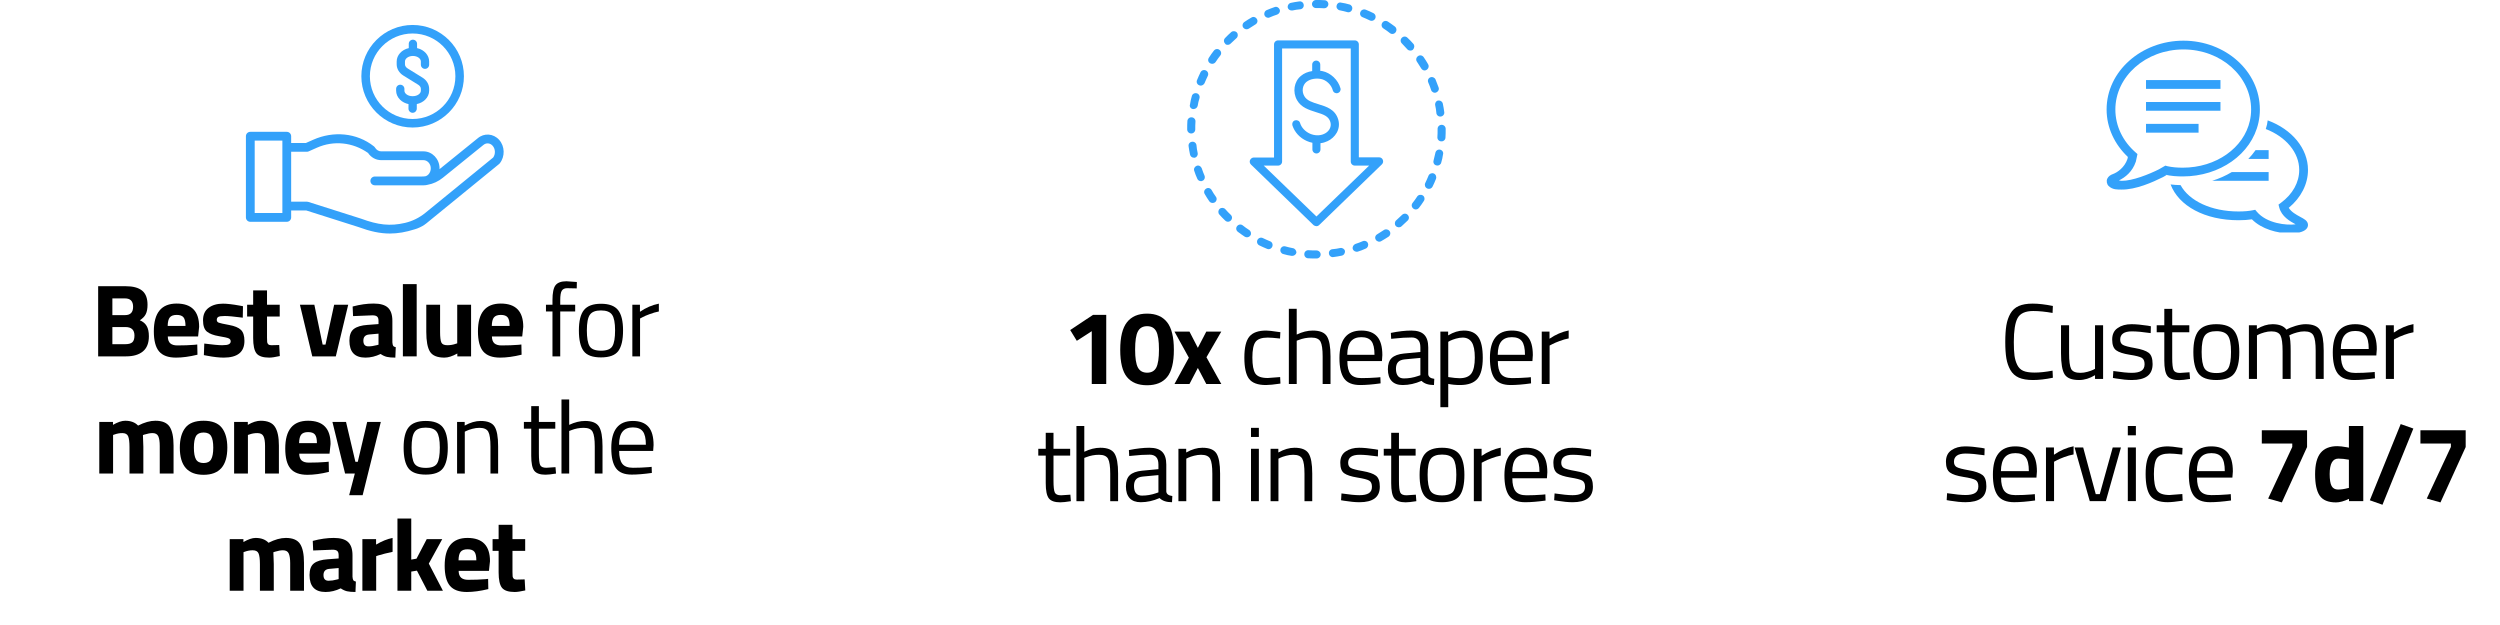 <svg xmlns="http://www.w3.org/2000/svg" xmlns:xlink="http://www.w3.org/1999/xlink" width="1000" zoomAndPan="magnify" viewBox="0 0 750 187.5" height="250" preserveAspectRatio="xMidYMid meet" version="1.0"><defs><g></g><clipPath id="61727f87ca"><path d="M 108 7.484 L 140 7.484 L 140 39 L 108 39 Z M 108 7.484" clip-rule="nonzero"></path></clipPath><clipPath id="698bf88dc5"><path d="M 73.773 39 L 151.566 39 L 151.566 70.32 L 73.773 70.32 Z M 73.773 39" clip-rule="nonzero"></path></clipPath><clipPath id="ca07a53915"><path d="M 356.156 27 L 360 27 L 360 33 L 356.156 33 Z M 356.156 27" clip-rule="nonzero"></path></clipPath><clipPath id="f39cce135a"><path d="M 356.156 35 L 359 35 L 359 41 L 356.156 41 Z M 356.156 35" clip-rule="nonzero"></path></clipPath><clipPath id="60ce0ee39c"><path d="M 430 30 L 433.949 30 L 433.949 35 L 430 35 Z M 430 30" clip-rule="nonzero"></path></clipPath><clipPath id="92e276a7ba"><path d="M 356.156 42 L 360 42 L 360 48 L 356.156 48 Z M 356.156 42" clip-rule="nonzero"></path></clipPath><clipPath id="183097ac0b"><path d="M 431 37 L 433.949 37 L 433.949 43 L 431 43 Z M 431 37" clip-rule="nonzero"></path></clipPath><clipPath id="79f940898f"><path d="M 398 74 L 404 74 L 404 77.793 L 398 77.793 Z M 398 74" clip-rule="nonzero"></path></clipPath><clipPath id="3e01115b37"><path d="M 391 75 L 397 75 L 397 77.793 L 391 77.793 Z M 391 75" clip-rule="nonzero"></path></clipPath><clipPath id="4d5e681fb2"><path d="M 631.848 12.145 L 692.438 12.145 L 692.438 69.742 L 631.848 69.742 Z M 631.848 12.145" clip-rule="nonzero"></path></clipPath></defs><g clip-path="url(#61727f87ca)"><path fill="#33a1fa" d="M 123.789 38.258 C 132.273 38.258 139.176 31.355 139.176 22.871 C 139.176 14.391 132.273 7.488 123.789 7.488 C 115.309 7.488 108.406 14.391 108.406 22.871 C 108.406 31.355 115.309 38.258 123.789 38.258 Z M 110.965 22.871 C 110.965 15.801 116.719 10.047 123.789 10.047 C 130.863 10.047 136.617 15.801 136.617 22.871 C 136.617 29.945 130.863 35.699 123.789 35.699 C 116.719 35.699 110.965 29.945 110.965 22.871 Z M 110.965 22.871" fill-opacity="1" fill-rule="nonzero"></path></g><path fill="#33a1fa" d="M 120.031 29.918 C 120.695 30.566 121.582 31.023 122.555 31.227 L 122.543 32.586 C 122.539 33.27 123.094 33.832 123.781 33.84 L 123.789 33.84 C 124.469 33.84 125.027 33.285 125.035 32.602 L 125.043 31.219 C 126.016 31.016 126.895 30.559 127.555 29.91 C 128.324 29.156 128.746 28.191 128.746 27.195 L 128.746 26.645 C 128.746 25.32 128 24.062 126.75 23.289 L 122.312 20.543 C 121.789 20.223 121.492 19.77 121.492 19.305 L 121.492 18.445 C 121.492 18.027 121.723 17.625 122.145 17.312 C 122.602 16.973 123.219 16.785 123.875 16.785 C 124.531 16.785 125.148 16.973 125.605 17.312 C 126.027 17.625 126.258 18.027 126.258 18.445 L 126.258 19.414 C 126.258 20.102 126.816 20.66 127.5 20.66 C 128.188 20.66 128.746 20.102 128.746 19.414 L 128.746 18.445 C 128.746 16.551 127.242 14.91 125.121 14.434 L 125.121 13.152 C 125.121 12.465 124.562 11.906 123.875 11.906 C 123.188 11.906 122.629 12.465 122.629 13.152 L 122.629 14.434 C 120.508 14.91 119.004 16.551 119.004 18.445 L 119.004 19.305 C 119.004 20.629 119.75 21.887 121 22.66 L 125.438 25.406 C 125.957 25.73 126.258 26.18 126.258 26.645 L 126.258 27.195 C 126.258 27.613 126.027 28.016 125.605 28.324 C 125.148 28.664 124.531 28.852 123.875 28.852 L 123.707 28.852 C 123.047 28.852 122.434 28.664 121.977 28.324 C 121.555 28.016 121.324 27.613 121.324 27.195 L 121.324 26.66 C 121.324 25.973 120.766 25.414 120.078 25.414 C 119.391 25.414 118.836 25.973 118.836 26.66 L 118.836 27.195 C 118.832 28.195 119.258 29.164 120.031 29.918 Z M 120.031 29.918" fill-opacity="1" fill-rule="nonzero"></path><g clip-path="url(#698bf88dc5)"><path fill="#33a1fa" d="M 149.742 41.953 C 148.008 40.027 145.234 39.832 143.285 41.504 L 131.859 50.746 C 131.863 50.633 131.863 50.52 131.863 50.406 C 131.816 47.648 129.652 45.406 127.039 45.406 L 114.352 45.406 C 113.621 45.406 112.93 44.984 112.504 44.277 C 112.414 44.125 112.289 43.996 112.148 43.887 C 106.953 39.789 99.973 39.254 93.996 41.91 L 91.785 42.891 L 87.348 42.891 L 87.348 40.863 C 87.348 40.137 86.758 39.547 86.027 39.547 L 75.09 39.547 C 74.363 39.547 73.773 40.137 73.773 40.863 L 73.773 65.227 C 73.773 65.953 74.363 66.543 75.09 66.543 L 86.027 66.543 C 86.758 66.543 87.348 65.953 87.348 65.227 L 87.348 63.133 L 91.859 63.133 L 107.48 68.094 C 111.023 69.406 113.996 70.059 116.965 70.059 C 119.344 70.059 121.727 69.641 124.402 68.797 C 124.648 68.719 124.895 68.637 125.148 68.555 C 125.688 68.348 126.215 68.098 126.723 67.816 C 127.141 67.582 127.535 67.309 127.906 67.008 L 149.734 49.199 C 149.809 49.141 149.875 49.074 149.93 49 C 151.555 46.973 151.473 43.875 149.742 41.953 Z M 84.711 63.906 L 76.41 63.906 L 76.41 42.184 L 84.711 42.184 Z M 147.949 47.258 L 127.594 63.867 C 125.812 65.316 123.73 66.348 121.496 66.871 C 117.07 67.906 113.422 67.484 108.367 65.613 C 108.348 65.605 108.328 65.602 108.309 65.594 L 92.461 60.562 C 92.332 60.523 92.199 60.5 92.062 60.5 L 87.348 60.5 L 87.348 45.527 L 92.066 45.527 C 92.25 45.527 92.43 45.488 92.598 45.414 L 95.066 44.316 C 100.102 42.078 105.816 42.664 110.406 45.879 C 111.324 47.238 112.777 48.043 114.352 48.043 L 127.039 48.043 C 128.227 48.043 129.207 49.121 129.23 50.449 C 129.242 51.184 128.977 51.879 128.504 52.359 C 128.27 52.598 128 52.766 127.711 52.863 C 127.336 52.926 126.953 52.953 126.57 52.953 L 112.457 52.953 C 111.734 52.953 111.129 53.531 111.121 54.254 C 111.109 54.988 111.703 55.59 112.438 55.59 L 127.152 55.59 C 127.547 55.59 127.938 55.535 128.312 55.434 C 129.953 55.137 131.504 54.422 132.867 53.316 L 144.957 43.539 C 144.969 43.527 144.98 43.52 144.992 43.512 C 145.84 42.777 147.016 42.863 147.781 43.715 C 148.633 44.66 148.699 46.223 147.949 47.258 Z M 147.949 47.258" fill-opacity="1" fill-rule="nonzero"></path></g><g clip-path="url(#ca07a53915)"><path fill="#33a1fa" d="M 357.852 32.715 C 357.91 32.715 358.031 32.715 358.094 32.715 C 358.641 32.715 359.184 32.293 359.305 31.746 C 359.426 30.957 359.609 30.172 359.852 29.445 C 360.031 28.777 359.609 28.109 359.004 27.988 C 358.336 27.809 357.668 28.23 357.547 28.836 C 357.305 29.625 357.125 30.473 357.004 31.32 C 356.762 31.926 357.184 32.594 357.852 32.715 Z M 357.852 32.715" fill-opacity="1" fill-rule="nonzero"></path></g><path fill="#33a1fa" d="M 363 18.961 C 363.184 19.082 363.426 19.145 363.668 19.145 C 364.031 19.145 364.453 18.961 364.695 18.598 C 365.121 17.934 365.605 17.266 366.09 16.66 C 366.516 16.117 366.395 15.387 365.848 14.965 C 365.305 14.539 364.574 14.66 364.152 15.207 C 363.668 15.871 363.121 16.539 362.699 17.266 C 362.273 17.871 362.395 18.598 363 18.961 Z M 363 18.961" fill-opacity="1" fill-rule="nonzero"></path><g clip-path="url(#f39cce135a)"><path fill="#33a1fa" d="M 357.367 40.047 C 358.031 40.047 358.578 39.5 358.578 38.836 L 358.578 38.773 C 358.578 37.984 358.578 37.199 358.641 36.473 C 358.699 35.805 358.152 35.199 357.488 35.199 C 356.82 35.137 356.215 35.684 356.215 36.352 C 356.156 37.137 356.156 37.926 356.156 38.773 L 356.156 38.836 C 356.156 39.5 356.699 40.047 357.367 40.047 Z M 357.367 40.047" fill-opacity="1" fill-rule="nonzero"></path></g><g clip-path="url(#60ce0ee39c)"><path fill="#33a1fa" d="M 430.551 31.562 C 430.734 32.352 430.855 33.141 430.914 33.926 C 430.977 34.594 431.641 35.078 432.246 34.957 C 432.914 34.895 433.398 34.23 433.277 33.625 C 433.156 32.777 433.035 31.926 432.855 31.141 C 432.734 30.473 432.066 30.051 431.398 30.172 C 430.855 30.23 430.43 30.898 430.551 31.562 Z M 430.551 31.562" fill-opacity="1" fill-rule="nonzero"></path></g><path fill="#33a1fa" d="M 363.484 57.008 C 363.121 56.402 362.395 56.223 361.852 56.586 C 361.242 56.949 361.062 57.676 361.426 58.223 C 361.852 58.949 362.273 59.676 362.758 60.34 C 363 60.703 363.363 60.887 363.789 60.887 C 364.031 60.887 364.273 60.824 364.453 60.703 C 365 60.34 365.184 59.555 364.758 59.008 C 364.273 58.344 363.848 57.676 363.484 57.008 Z M 363.484 57.008" fill-opacity="1" fill-rule="nonzero"></path><path fill="#33a1fa" d="M 361.363 52.707 C 361.062 51.98 360.758 51.254 360.516 50.465 C 360.273 49.859 359.609 49.496 359.004 49.738 C 358.398 49.98 358.031 50.648 358.273 51.254 C 358.52 52.043 358.82 52.828 359.184 53.617 C 359.367 54.102 359.852 54.344 360.273 54.344 C 360.457 54.344 360.578 54.344 360.758 54.223 C 361.305 54.039 361.609 53.375 361.363 52.707 Z M 361.363 52.707" fill-opacity="1" fill-rule="nonzero"></path><g clip-path="url(#92e276a7ba)"><path fill="#33a1fa" d="M 359.305 45.922 C 359.125 45.137 359.004 44.348 358.941 43.559 C 358.883 42.895 358.215 42.41 357.609 42.531 C 356.941 42.59 356.457 43.195 356.578 43.863 C 356.699 44.711 356.82 45.559 357.004 46.348 C 357.125 46.953 357.609 47.316 358.215 47.316 C 358.273 47.316 358.398 47.316 358.457 47.316 C 359.004 47.195 359.426 46.59 359.305 45.922 Z M 359.305 45.922" fill-opacity="1" fill-rule="nonzero"></path></g><path fill="#33a1fa" d="M 367.605 62.766 C 367.18 62.281 366.395 62.219 365.91 62.645 C 365.426 63.066 365.363 63.855 365.789 64.34 C 366.332 64.945 366.938 65.613 367.543 66.156 C 367.785 66.398 368.09 66.52 368.395 66.52 C 368.695 66.52 369 66.398 369.242 66.156 C 369.727 65.672 369.727 64.945 369.242 64.461 C 368.695 63.977 368.152 63.371 367.605 62.766 Z M 367.605 62.766" fill-opacity="1" fill-rule="nonzero"></path><path fill="#33a1fa" d="M 359.73 25.566 C 359.852 25.625 360.031 25.688 360.215 25.688 C 360.699 25.688 361.121 25.383 361.363 24.961 C 361.668 24.234 361.973 23.508 362.336 22.781 C 362.637 22.172 362.395 21.445 361.789 21.145 C 361.184 20.84 360.457 21.082 360.152 21.688 C 359.789 22.477 359.426 23.203 359.125 23.992 C 358.82 24.598 359.125 25.324 359.73 25.566 Z M 359.73 25.566" fill-opacity="1" fill-rule="nonzero"></path><path fill="#33a1fa" d="M 408.742 5.148 C 409.469 5.453 410.195 5.754 410.922 6.117 C 411.527 6.422 412.254 6.18 412.559 5.574 C 412.859 4.969 412.617 4.242 412.012 3.938 C 411.285 3.574 410.5 3.211 409.711 2.906 C 409.105 2.664 408.379 2.969 408.137 3.574 C 407.832 4.18 408.137 4.906 408.742 5.148 Z M 408.742 5.148" fill-opacity="1" fill-rule="nonzero"></path><path fill="#33a1fa" d="M 401.895 3.09 C 402.684 3.273 403.473 3.395 404.199 3.637 C 404.32 3.637 404.379 3.695 404.5 3.695 C 405.047 3.695 405.531 3.332 405.652 2.785 C 405.832 2.121 405.41 1.453 404.805 1.332 C 404.016 1.09 403.168 0.91 402.32 0.789 C 401.715 0.605 401.109 1.031 400.988 1.695 C 400.805 2.301 401.289 2.969 401.895 3.09 Z M 401.895 3.09" fill-opacity="1" fill-rule="nonzero"></path><path fill="#33a1fa" d="M 428.492 24.777 C 428.793 25.504 429.098 26.234 429.34 27.02 C 429.523 27.625 430.25 27.988 430.855 27.746 C 431.461 27.504 431.824 26.84 431.582 26.234 C 431.277 25.445 430.977 24.656 430.672 23.871 C 430.43 23.266 429.703 22.961 429.098 23.203 C 428.492 23.445 428.188 24.113 428.492 24.777 Z M 428.492 24.777" fill-opacity="1" fill-rule="nonzero"></path><path fill="#33a1fa" d="M 394.809 2.422 L 394.93 2.422 C 395.715 2.422 396.441 2.422 397.23 2.484 C 397.23 2.484 397.293 2.484 397.293 2.484 C 397.898 2.484 398.441 2 398.504 1.332 C 398.562 0.668 398.02 0.062 397.352 0.062 C 396.562 0 395.715 0 394.93 0 L 394.809 0 C 394.141 0 393.594 0.547 393.594 1.211 C 393.594 1.879 394.141 2.422 394.809 2.422 Z M 394.809 2.422" fill-opacity="1" fill-rule="nonzero"></path><path fill="#33a1fa" d="M 373.965 8.785 C 374.207 8.785 374.453 8.723 374.633 8.602 C 375.301 8.18 375.965 7.754 376.633 7.332 C 377.238 6.969 377.418 6.238 377.055 5.695 C 376.691 5.09 375.965 4.906 375.422 5.27 C 374.695 5.695 373.965 6.117 373.301 6.605 C 372.754 6.969 372.574 7.754 372.996 8.301 C 373.238 8.602 373.602 8.785 373.965 8.785 Z M 373.965 8.785" fill-opacity="1" fill-rule="nonzero"></path><path fill="#33a1fa" d="M 368.332 13.449 C 368.637 13.449 368.938 13.328 369.18 13.086 C 369.727 12.539 370.332 11.996 370.938 11.449 C 371.422 11.027 371.484 10.238 371.059 9.754 C 370.633 9.27 369.848 9.207 369.363 9.633 C 368.758 10.18 368.09 10.785 367.543 11.391 C 367.059 11.875 367.059 12.602 367.543 13.086 C 367.664 13.391 368.031 13.449 368.332 13.449 Z M 368.332 13.449" fill-opacity="1" fill-rule="nonzero"></path><path fill="#33a1fa" d="M 387.477 3.148 C 387.539 3.148 387.66 3.148 387.719 3.148 C 388.508 2.969 389.293 2.848 390.082 2.785 C 390.75 2.727 391.234 2.059 391.113 1.453 C 391.051 0.789 390.445 0.305 389.777 0.426 C 388.93 0.547 388.082 0.668 387.297 0.848 C 386.629 0.969 386.203 1.637 386.324 2.301 C 386.445 2.785 386.93 3.148 387.477 3.148 Z M 387.477 3.148" fill-opacity="1" fill-rule="nonzero"></path><path fill="#33a1fa" d="M 380.449 5.332 C 380.629 5.332 380.75 5.332 380.934 5.211 C 381.66 4.906 382.387 4.605 383.176 4.363 C 383.781 4.121 384.145 3.453 383.902 2.848 C 383.66 2.242 382.992 1.879 382.387 2.121 C 381.602 2.422 380.812 2.664 380.023 3.027 C 379.418 3.273 379.117 4 379.359 4.605 C 379.539 5.027 379.965 5.332 380.449 5.332 Z M 380.449 5.332" fill-opacity="1" fill-rule="nonzero"></path><path fill="#33a1fa" d="M 415.164 69.004 C 414.496 69.43 413.832 69.852 413.164 70.277 C 412.559 70.641 412.375 71.367 412.738 71.914 C 413.043 72.457 413.832 72.699 414.375 72.336 C 415.102 71.914 415.828 71.488 416.559 71.004 C 417.102 70.641 417.285 69.852 416.859 69.309 C 416.438 68.762 415.707 68.641 415.164 69.004 Z M 415.164 69.004" fill-opacity="1" fill-rule="nonzero"></path><path fill="#33a1fa" d="M 424.008 13.148 C 423.465 12.539 422.859 11.875 422.25 11.328 C 421.766 10.844 421.039 10.844 420.555 11.328 C 420.07 11.812 420.07 12.539 420.555 13.027 C 421.102 13.57 421.645 14.176 422.191 14.781 C 422.613 15.266 423.402 15.328 423.887 14.902 C 424.371 14.359 424.434 13.633 424.008 13.148 Z M 424.008 13.148" fill-opacity="1" fill-rule="nonzero"></path><path fill="#33a1fa" d="M 374.754 69.004 C 374.086 68.582 373.422 68.098 372.816 67.613 C 372.27 67.188 371.543 67.309 371.117 67.855 C 370.695 68.398 370.816 69.125 371.363 69.551 C 372.027 70.035 372.754 70.578 373.422 71.004 C 373.602 71.125 373.844 71.188 374.086 71.188 C 374.453 71.188 374.875 71.004 375.117 70.641 C 375.48 70.156 375.301 69.367 374.754 69.004 Z M 374.754 69.004" fill-opacity="1" fill-rule="nonzero"></path><path fill="#33a1fa" d="M 426.855 58.645 C 426.312 58.281 425.523 58.402 425.16 58.949 C 424.734 59.613 424.25 60.281 423.766 60.887 C 423.344 61.434 423.465 62.16 424.008 62.582 C 424.555 63.008 425.281 62.887 425.703 62.34 C 426.191 61.676 426.734 61.008 427.16 60.281 C 427.523 59.734 427.402 59.008 426.855 58.645 Z M 426.855 58.645" fill-opacity="1" fill-rule="nonzero"></path><path fill="#33a1fa" d="M 420.617 64.461 C 420.07 65.008 419.465 65.551 418.859 66.098 C 418.375 66.52 418.312 67.309 418.738 67.793 C 419.16 68.277 419.949 68.34 420.434 67.914 C 421.039 67.367 421.707 66.762 422.312 66.156 C 422.797 65.672 422.797 64.945 422.312 64.461 C 421.887 63.977 421.102 63.977 420.617 64.461 Z M 420.617 64.461" fill-opacity="1" fill-rule="nonzero"></path><path fill="#33a1fa" d="M 432.004 44.891 C 431.34 44.77 430.734 45.195 430.613 45.863 C 430.43 46.648 430.25 47.438 430.066 48.164 C 429.887 48.832 430.25 49.496 430.914 49.617 C 431.582 49.801 432.246 49.375 432.371 48.77 C 432.613 47.98 432.793 47.133 432.914 46.285 C 433.098 45.68 432.672 45.016 432.004 44.891 Z M 432.004 44.891" fill-opacity="1" fill-rule="nonzero"></path><g clip-path="url(#183097ac0b)"><path fill="#33a1fa" d="M 433.703 38.652 C 433.703 37.984 433.156 37.441 432.492 37.441 C 431.824 37.441 431.277 37.984 431.277 38.652 L 431.277 38.773 C 431.277 39.562 431.277 40.348 431.219 41.137 C 431.156 41.805 431.703 42.41 432.371 42.41 C 433.035 42.469 433.641 41.926 433.641 41.258 C 433.703 40.41 433.703 39.562 433.703 38.715 Z M 433.703 38.652" fill-opacity="1" fill-rule="nonzero"></path></g><path fill="#33a1fa" d="M 418.434 7.938 C 417.77 7.453 417.043 6.906 416.375 6.484 C 415.828 6.117 415.043 6.238 414.68 6.848 C 414.316 7.391 414.438 8.18 415.043 8.543 C 415.707 8.965 416.375 9.449 416.98 9.938 C 417.527 10.359 418.254 10.238 418.676 9.695 C 419.102 9.086 418.98 8.359 418.434 7.938 Z M 418.434 7.938" fill-opacity="1" fill-rule="nonzero"></path><path fill="#33a1fa" d="M 430.129 52.043 C 429.523 51.801 428.793 52.102 428.551 52.707 C 428.25 53.434 427.945 54.16 427.582 54.891 C 427.281 55.496 427.523 56.223 428.129 56.523 C 428.734 56.828 429.461 56.586 429.766 55.98 C 430.129 55.254 430.492 54.465 430.793 53.676 C 431.035 53.012 430.734 52.285 430.129 52.043 Z M 430.129 52.043" fill-opacity="1" fill-rule="nonzero"></path><path fill="#33a1fa" d="M 428.43 19.266 C 428.008 18.539 427.582 17.812 427.098 17.145 C 426.734 16.602 425.949 16.418 425.402 16.844 C 424.855 17.207 424.676 17.992 425.098 18.539 C 425.523 19.203 425.949 19.871 426.371 20.539 C 426.613 20.902 426.977 21.145 427.402 21.145 C 428.309 21.082 428.914 20.055 428.43 19.266 Z M 428.43 19.266" fill-opacity="1" fill-rule="nonzero"></path><path fill="#33a1fa" d="M 387.902 74.457 C 387.113 74.277 386.324 74.156 385.598 73.91 C 384.934 73.73 384.266 74.156 384.145 74.762 C 383.961 75.426 384.387 76.094 384.992 76.215 C 385.781 76.457 386.629 76.637 387.477 76.758 C 387.539 76.758 387.66 76.758 387.719 76.758 C 388.266 76.758 388.809 76.336 388.93 75.789 C 388.93 75.184 388.508 74.578 387.902 74.457 Z M 387.902 74.457" fill-opacity="1" fill-rule="nonzero"></path><path fill="#33a1fa" d="M 381.055 72.398 C 380.328 72.094 379.602 71.793 378.875 71.43 C 378.27 71.125 377.539 71.367 377.238 71.973 C 376.934 72.578 377.176 73.305 377.785 73.609 C 378.57 73.973 379.297 74.336 380.086 74.641 C 380.266 74.699 380.387 74.762 380.57 74.762 C 381.055 74.762 381.48 74.457 381.66 74.035 C 381.965 73.367 381.66 72.641 381.055 72.398 Z M 381.055 72.398" fill-opacity="1" fill-rule="nonzero"></path><path fill="#33a1fa" d="M 408.863 72.336 C 408.137 72.641 407.41 72.941 406.621 73.184 C 406.016 73.426 405.652 74.094 405.832 74.699 C 406.016 75.305 406.742 75.668 407.348 75.488 C 408.137 75.246 408.922 74.941 409.711 74.578 C 410.316 74.336 410.621 73.609 410.379 73.004 C 410.195 72.398 409.469 72.094 408.863 72.336 Z M 408.863 72.336" fill-opacity="1" fill-rule="nonzero"></path><g clip-path="url(#79f940898f)"><path fill="#33a1fa" d="M 402.078 74.398 C 401.289 74.578 400.504 74.699 399.715 74.762 C 399.047 74.82 398.562 75.426 398.684 76.094 C 398.746 76.758 399.41 77.246 400.016 77.121 C 400.867 77 401.715 76.879 402.5 76.699 C 403.168 76.578 403.594 75.91 403.473 75.246 C 403.352 74.699 402.684 74.277 402.078 74.398 Z M 402.078 74.398" fill-opacity="1" fill-rule="nonzero"></path></g><g clip-path="url(#3e01115b37)"><path fill="#33a1fa" d="M 394.93 75.125 C 394.141 75.125 393.352 75.125 392.566 75.062 C 391.898 75.004 391.293 75.547 391.293 76.215 C 391.234 76.879 391.777 77.488 392.445 77.488 C 393.293 77.547 394.141 77.547 394.93 77.547 L 394.988 77.547 C 395.656 77.547 396.199 77 396.199 76.336 C 396.199 75.668 395.594 75.125 394.93 75.125 Z M 394.93 75.125" fill-opacity="1" fill-rule="nonzero"></path></g><path fill="#33a1fa" d="M 394.93 67.855 C 395.23 67.855 395.535 67.734 395.777 67.488 L 414.559 49.316 C 414.922 48.953 415.043 48.469 414.859 47.98 C 414.68 47.496 414.254 47.195 413.711 47.195 L 407.652 47.195 L 407.652 13.328 C 407.652 12.66 407.105 12.117 406.438 12.117 L 383.418 12.117 C 382.75 12.117 382.207 12.66 382.207 13.328 L 382.207 47.254 L 376.148 47.254 C 375.664 47.254 375.238 47.559 374.996 48.043 C 374.816 48.527 374.938 49.012 375.301 49.375 L 394.082 67.551 C 394.324 67.734 394.625 67.855 394.93 67.855 Z M 383.418 49.68 C 384.086 49.68 384.629 49.133 384.629 48.469 L 384.629 14.539 L 405.227 14.539 L 405.227 48.469 C 405.227 49.133 405.773 49.68 406.438 49.68 L 410.742 49.68 L 394.93 64.945 L 379.117 49.68 Z M 383.418 49.68" fill-opacity="1" fill-rule="nonzero"></path><path fill="#33a1fa" d="M 396.141 44.832 L 396.141 42.953 C 396.867 42.895 397.594 42.652 398.262 42.348 C 400.504 41.316 402.32 38.773 401.473 35.867 C 400.562 32.777 397.898 31.988 395.535 31.262 C 393.777 30.715 392.082 30.23 391.293 28.836 C 390.445 27.383 390.75 25.566 391.898 24.598 C 393.172 23.566 394.988 23.445 396.262 23.688 C 397.898 23.992 399.41 25.445 399.836 27.082 C 400.016 27.746 400.684 28.109 401.289 27.93 C 401.957 27.746 402.32 27.082 402.137 26.477 C 401.473 23.992 399.168 21.809 396.684 21.324 C 396.504 21.266 396.32 21.266 396.078 21.266 L 396.078 19.387 C 396.078 18.719 395.535 18.176 394.867 18.176 C 394.203 18.176 393.656 18.719 393.656 19.387 L 393.656 21.324 C 392.383 21.508 391.172 21.992 390.262 22.781 C 388.203 24.477 387.719 27.625 389.113 30.051 C 390.383 32.293 392.688 32.957 394.746 33.625 C 397.109 34.352 398.562 34.836 399.109 36.594 C 399.594 38.227 398.504 39.621 397.23 40.168 C 395.957 40.773 394.383 40.711 392.988 40.105 C 391.535 39.441 390.445 38.289 390.02 36.895 C 389.84 36.23 389.113 35.926 388.508 36.109 C 387.84 36.289 387.539 37.016 387.719 37.621 C 388.387 39.684 389.961 41.379 392.02 42.289 C 392.566 42.531 393.109 42.711 393.719 42.832 L 393.719 44.832 C 393.719 45.5 394.262 46.043 394.93 46.043 C 395.594 46.043 396.141 45.5 396.141 44.832 Z M 396.141 44.832" fill-opacity="1" fill-rule="nonzero"></path><g clip-path="url(#4d5e681fb2)"><path fill="#33a1fa" d="M 655.035 12.203 C 642.445 12.203 631.98 21.348 631.98 32.852 C 631.98 38.371 634.449 43.387 638.363 47.086 L 638.242 47.691 C 637.359 50.277 635.188 51.742 633.898 52.207 C 633.152 52.473 632.531 52.879 632.188 53.59 C 631.848 54.293 632.051 55.266 632.566 55.773 C 633.766 56.98 635.328 56.863 636.465 56.871 C 640.75 56.926 645.801 54.676 648.859 53.148 L 648.895 53.133 L 649.941 52.527 L 649.543 52.402 L 649.59 52.414 C 651.293 52.809 653.078 52.93 654.832 52.93 C 665.902 52.93 675.426 46.316 677.531 36.797 L 677.531 36.793 C 677.812 35.523 677.961 34.203 677.961 32.852 C 677.961 21.359 667.621 12.203 655.035 12.203 Z M 655.035 14.832 C 666.355 14.832 675.336 22.941 675.336 32.852 C 675.336 34.016 675.207 35.145 674.965 36.227 C 673.168 44.355 664.859 50.305 654.832 50.305 C 653.211 50.305 651.617 50.18 650.188 49.852 L 649.613 49.684 L 647.668 50.801 C 644.766 52.254 639.754 54.285 636.496 54.246 C 636.051 54.246 636.008 54.156 635.695 54.121 C 637.562 53.207 639.719 51.551 640.746 48.504 L 640.766 48.438 L 641.238 46.219 L 640.66 45.707 C 636.898 42.414 634.609 37.855 634.609 32.852 C 634.609 22.949 643.711 14.832 655.035 14.832 Z M 643.805 24.027 L 643.805 26.656 L 666.141 26.656 L 666.141 24.027 Z M 643.805 30.598 L 643.805 33.227 L 666.141 33.227 L 666.141 30.598 Z M 680.309 36.109 C 680.242 36.531 680.195 36.949 680.102 37.367 C 680 37.816 679.867 38.258 679.734 38.707 C 685.785 41.039 689.766 45.746 689.766 50.977 C 689.766 54.727 687.816 58.234 684.266 60.855 L 683.551 61.383 L 683.773 62.246 C 684.48 64.961 686.965 66.363 688.684 67.297 C 685.957 67.664 680.035 67.051 677.059 63.527 L 676.562 62.934 L 675.801 63.086 C 674.605 63.324 673.223 63.441 671.559 63.441 C 663.387 63.441 656.754 60.273 654.172 55.539 C 653.105 55.52 652.109 55.445 651.176 55.332 C 653.613 61.789 661.449 66.07 671.559 66.07 C 673.07 66.07 674.391 65.977 675.578 65.797 C 678.477 68.734 683.203 70.004 687.031 70.004 C 687.281 70.004 687.535 70 687.773 69.988 C 689.996 69.887 691.445 69.375 692.086 68.465 C 692.367 68.055 692.465 67.574 692.352 67.102 C 692.133 66.16 691.27 65.699 690.074 65.059 C 688.898 64.422 687.355 63.586 686.629 62.34 C 690.309 59.301 692.395 55.215 692.395 50.977 C 692.395 44.531 687.574 38.777 680.309 36.109 Z M 643.805 37.168 L 643.805 39.793 L 659.57 39.793 L 659.57 37.168 Z M 676.668 45.047 C 676.012 45.973 675.289 46.855 674.492 47.676 L 680.59 47.676 L 680.59 45.047 Z M 669.543 51.617 C 667.73 52.707 665.742 53.594 663.633 54.246 L 680.59 54.246 L 680.59 51.617 Z M 669.543 51.617" fill-opacity="1" fill-rule="nonzero"></path></g><g fill="#000000" fill-opacity="1"><g transform="translate(27.15, 106.91)"><g><path d="M 2.297 -21.047 L 10.562 -21.047 C 12.75 -21.047 14.383 -20.609 15.469 -19.734 C 16.562 -18.859 17.109 -17.441 17.109 -15.484 C 17.109 -14.305 16.93 -13.367 16.578 -12.672 C 16.234 -11.984 15.641 -11.367 14.797 -10.828 C 15.723 -10.441 16.406 -9.875 16.844 -9.125 C 17.289 -8.383 17.516 -7.352 17.516 -6.031 C 17.516 -3.988 16.914 -2.473 15.719 -1.484 C 14.52 -0.492 12.836 0 10.672 0 L 2.297 0 Z M 10.469 -8.797 L 6.562 -8.797 L 6.562 -3.656 L 10.469 -3.656 C 11.395 -3.656 12.078 -3.836 12.516 -4.203 C 12.961 -4.578 13.188 -5.258 13.188 -6.25 C 13.188 -7.945 12.281 -8.797 10.469 -8.797 Z M 10.344 -17.391 L 6.562 -17.391 L 6.562 -12.375 L 10.375 -12.375 C 11.977 -12.375 12.781 -13.207 12.781 -14.875 C 12.781 -16.551 11.969 -17.391 10.344 -17.391 Z M 10.344 -17.391"></path></g></g></g><g fill="#000000" fill-opacity="1"><g transform="translate(45.007, 106.91)"><g><path d="M 5.328 -5.969 C 5.348 -5.02 5.598 -4.332 6.078 -3.906 C 6.566 -3.488 7.266 -3.281 8.172 -3.281 C 10.086 -3.281 11.801 -3.344 13.312 -3.469 L 14.172 -3.562 L 14.234 -0.5 C 11.859 0.082 9.711 0.375 7.797 0.375 C 5.461 0.375 3.77 -0.242 2.719 -1.484 C 1.664 -2.723 1.141 -4.734 1.141 -7.516 C 1.141 -13.066 3.422 -15.844 7.984 -15.844 C 12.484 -15.844 14.734 -13.516 14.734 -8.859 L 14.422 -5.969 Z M 10.641 -9.125 C 10.641 -10.363 10.441 -11.223 10.047 -11.703 C 9.66 -12.191 8.977 -12.438 8 -12.438 C 7.02 -12.438 6.328 -12.18 5.922 -11.672 C 5.523 -11.172 5.316 -10.32 5.297 -9.125 Z M 10.641 -9.125"></path></g></g></g><g fill="#000000" fill-opacity="1"><g transform="translate(59.8, 106.91)"><g><path d="M 13.031 -11.609 C 10.469 -11.941 8.676 -12.109 7.656 -12.109 C 6.633 -12.109 5.973 -12.016 5.672 -11.828 C 5.379 -11.641 5.234 -11.344 5.234 -10.938 C 5.234 -10.539 5.43 -10.266 5.828 -10.109 C 6.234 -9.953 7.266 -9.723 8.922 -9.422 C 10.586 -9.117 11.77 -8.629 12.469 -7.953 C 13.176 -7.273 13.531 -6.172 13.531 -4.641 C 13.531 -1.297 11.457 0.375 7.312 0.375 C 5.945 0.375 4.297 0.188 2.359 -0.188 L 1.359 -0.375 L 1.484 -3.844 C 4.047 -3.508 5.828 -3.344 6.828 -3.344 C 7.828 -3.344 8.504 -3.441 8.859 -3.641 C 9.223 -3.836 9.406 -4.129 9.406 -4.516 C 9.406 -4.91 9.211 -5.203 8.828 -5.391 C 8.453 -5.578 7.461 -5.801 5.859 -6.062 C 4.266 -6.332 3.07 -6.785 2.281 -7.422 C 1.5 -8.066 1.109 -9.207 1.109 -10.844 C 1.109 -12.488 1.664 -13.727 2.781 -14.562 C 3.895 -15.395 5.332 -15.812 7.094 -15.812 C 8.312 -15.812 9.973 -15.617 12.078 -15.234 L 13.094 -15.047 Z M 13.031 -11.609"></path></g></g></g><g fill="#000000" fill-opacity="1"><g transform="translate(73.417, 106.91)"><g><path d="M 10.5 -11.953 L 6.688 -11.953 L 6.688 -5.609 C 6.688 -4.984 6.703 -4.539 6.734 -4.281 C 6.766 -4.031 6.875 -3.812 7.062 -3.625 C 7.258 -3.438 7.566 -3.344 7.984 -3.344 L 10.344 -3.406 L 10.531 -0.094 C 9.145 0.219 8.086 0.375 7.359 0.375 C 5.504 0.375 4.234 -0.039 3.547 -0.875 C 2.867 -1.719 2.531 -3.266 2.531 -5.516 L 2.531 -11.953 L 0.719 -11.953 L 0.719 -15.484 L 2.531 -15.484 L 2.531 -19.781 L 6.688 -19.781 L 6.688 -15.484 L 10.5 -15.484 Z M 10.5 -11.953"></path></g></g></g><g fill="#000000" fill-opacity="1"><g transform="translate(83.691, 106.91)"><g></g></g></g><g fill="#000000" fill-opacity="1"><g transform="translate(89.509, 106.91)"><g><path d="M 0.469 -15.484 L 4.797 -15.484 L 7.281 -3.531 L 8.141 -3.531 L 10.734 -15.484 L 14.953 -15.484 L 11.234 0 L 4.172 0 Z M 0.469 -15.484"></path></g></g></g><g fill="#000000" fill-opacity="1"><g transform="translate(103.931, 106.91)"><g><path d="M 13.781 -10.641 L 13.781 -4.203 C 13.82 -3.711 13.898 -3.367 14.016 -3.172 C 14.141 -2.973 14.398 -2.832 14.797 -2.75 L 14.672 0.375 C 13.617 0.375 12.773 0.301 12.141 0.156 C 11.516 0.008 10.883 -0.281 10.25 -0.719 C 8.758 0.008 7.242 0.375 5.703 0.375 C 2.492 0.375 0.891 -1.316 0.891 -4.703 C 0.891 -6.359 1.332 -7.531 2.219 -8.219 C 3.113 -8.906 4.477 -9.312 6.312 -9.438 L 9.625 -9.688 L 9.625 -10.641 C 9.625 -11.285 9.477 -11.723 9.188 -11.953 C 8.906 -12.191 8.441 -12.312 7.797 -12.312 L 1.984 -12.078 L 1.859 -14.953 C 4.066 -15.547 6.164 -15.844 8.156 -15.844 C 10.145 -15.844 11.578 -15.43 12.453 -14.609 C 13.336 -13.785 13.781 -12.461 13.781 -10.641 Z M 6.812 -6.562 C 5.656 -6.457 5.078 -5.836 5.078 -4.703 C 5.078 -3.566 5.582 -3 6.594 -3 C 7.375 -3 8.227 -3.125 9.156 -3.375 L 9.625 -3.5 L 9.625 -6.812 Z M 6.812 -6.562"></path></g></g></g><g fill="#000000" fill-opacity="1"><g transform="translate(118.755, 106.91)"><g><path d="M 2.109 0 L 2.109 -21.672 L 6.25 -21.672 L 6.25 0 Z M 2.109 0"></path></g></g></g><g fill="#000000" fill-opacity="1"><g transform="translate(126.12, 106.91)"><g><path d="M 11.047 -15.484 L 15.203 -15.484 L 15.203 0 L 11.078 0 L 11.078 -0.859 C 9.598 -0.035 8.312 0.375 7.219 0.375 C 5.07 0.375 3.625 -0.219 2.875 -1.406 C 2.133 -2.594 1.766 -4.578 1.766 -7.359 L 1.766 -15.484 L 5.906 -15.484 L 5.906 -7.312 C 5.906 -5.781 6.031 -4.734 6.281 -4.172 C 6.531 -3.617 7.129 -3.344 8.078 -3.344 C 8.984 -3.344 9.836 -3.488 10.641 -3.781 L 11.047 -3.906 Z M 11.047 -15.484"></path></g></g></g><g fill="#000000" fill-opacity="1"><g transform="translate(142.244, 106.91)"><g><path d="M 5.328 -5.969 C 5.348 -5.02 5.598 -4.332 6.078 -3.906 C 6.566 -3.488 7.266 -3.281 8.172 -3.281 C 10.086 -3.281 11.801 -3.344 13.312 -3.469 L 14.172 -3.562 L 14.234 -0.5 C 11.859 0.082 9.711 0.375 7.797 0.375 C 5.461 0.375 3.77 -0.242 2.719 -1.484 C 1.664 -2.723 1.141 -4.734 1.141 -7.516 C 1.141 -13.066 3.422 -15.844 7.984 -15.844 C 12.484 -15.844 14.734 -13.516 14.734 -8.859 L 14.422 -5.969 Z M 10.641 -9.125 C 10.641 -10.363 10.441 -11.223 10.047 -11.703 C 9.66 -12.191 8.977 -12.438 8 -12.438 C 7.02 -12.438 6.328 -12.18 5.922 -11.672 C 5.523 -11.172 5.316 -10.32 5.297 -9.125 Z M 10.641 -9.125"></path></g></g></g><g fill="#000000" fill-opacity="1"><g transform="translate(157.037, 106.91)"><g></g></g></g><g fill="#000000" fill-opacity="1"><g transform="translate(162.866, 106.91)"><g><path d="M 5.203 -13.469 L 5.203 0 L 2.875 0 L 2.875 -13.469 L 0.922 -13.469 L 0.922 -15.484 L 2.875 -15.484 L 2.875 -16.875 C 2.875 -19.062 3.18 -20.551 3.797 -21.344 C 4.422 -22.133 5.508 -22.531 7.062 -22.531 L 10.188 -22.312 L 10.156 -20.391 C 9 -20.43 8.039 -20.453 7.281 -20.453 C 6.531 -20.453 5.992 -20.203 5.672 -19.703 C 5.359 -19.211 5.203 -18.258 5.203 -16.844 L 5.203 -15.484 L 9.688 -15.484 L 9.688 -13.469 Z M 5.203 -13.469"></path></g></g></g><g fill="#000000" fill-opacity="1"><g transform="translate(172.119, 106.91)"><g><path d="M 1.547 -7.766 C 1.547 -10.598 2.051 -12.641 3.062 -13.891 C 4.07 -15.148 5.781 -15.781 8.188 -15.781 C 10.594 -15.781 12.297 -15.148 13.297 -13.891 C 14.297 -12.641 14.797 -10.598 14.797 -7.766 C 14.797 -4.941 14.32 -2.891 13.375 -1.609 C 12.426 -0.328 10.691 0.312 8.172 0.312 C 5.648 0.312 3.914 -0.328 2.969 -1.609 C 2.02 -2.891 1.547 -4.941 1.547 -7.766 Z M 3.938 -7.812 C 3.938 -5.551 4.207 -3.969 4.75 -3.062 C 5.301 -2.156 6.445 -1.703 8.188 -1.703 C 9.926 -1.703 11.062 -2.148 11.594 -3.047 C 12.133 -3.941 12.406 -5.523 12.406 -7.797 C 12.406 -10.066 12.102 -11.629 11.5 -12.484 C 10.906 -13.348 9.797 -13.781 8.172 -13.781 C 6.555 -13.781 5.445 -13.348 4.844 -12.484 C 4.238 -11.629 3.938 -10.07 3.938 -7.812 Z M 3.938 -7.812"></path></g></g></g><g fill="#000000" fill-opacity="1"><g transform="translate(187.469, 106.91)"><g><path d="M 2.234 0 L 2.234 -15.484 L 4.516 -15.484 L 4.516 -13.375 C 6.316 -14.613 8.207 -15.426 10.188 -15.812 L 10.188 -13.469 C 9.32 -13.301 8.414 -13.039 7.469 -12.688 C 6.531 -12.344 5.816 -12.035 5.328 -11.766 L 4.547 -11.359 L 4.547 0 Z M 2.234 0"></path></g></g></g><g fill="#000000" fill-opacity="1"><g transform="translate(27.863, 142.067)"><g><path d="M 6.062 0 L 1.922 0 L 1.922 -15.484 L 6.031 -15.484 L 6.031 -14.609 C 7.457 -15.43 8.676 -15.844 9.688 -15.844 C 11.363 -15.844 12.656 -15.359 13.562 -14.391 C 15.457 -15.359 17.188 -15.844 18.75 -15.844 C 20.801 -15.844 22.223 -15.25 23.016 -14.062 C 23.805 -12.875 24.203 -10.984 24.203 -8.391 L 24.203 0 L 20.062 0 L 20.062 -8.266 C 20.062 -9.586 19.914 -10.562 19.625 -11.188 C 19.332 -11.82 18.754 -12.141 17.891 -12.141 C 17.234 -12.141 16.43 -11.992 15.484 -11.703 L 15.016 -11.547 C 15.098 -9.992 15.141 -8.816 15.141 -8.016 L 15.141 0 L 10.984 0 L 10.984 -7.953 C 10.984 -9.484 10.848 -10.562 10.578 -11.188 C 10.316 -11.82 9.734 -12.141 8.828 -12.141 C 8.016 -12.141 7.219 -11.992 6.438 -11.703 L 6.062 -11.578 Z M 6.062 0"></path></g></g></g><g fill="#000000" fill-opacity="1"><g transform="translate(52.838, 142.067)"><g><path d="M 2.75 -13.719 C 3.844 -15.133 5.672 -15.844 8.234 -15.844 C 10.797 -15.844 12.625 -15.133 13.719 -13.719 C 14.812 -12.312 15.359 -10.328 15.359 -7.766 C 15.359 -2.336 12.984 0.375 8.234 0.375 C 3.484 0.375 1.109 -2.336 1.109 -7.766 C 1.109 -10.328 1.656 -12.312 2.75 -13.719 Z M 5.953 -4.266 C 6.379 -3.523 7.141 -3.156 8.234 -3.156 C 9.328 -3.156 10.082 -3.523 10.5 -4.266 C 10.926 -5.016 11.141 -6.18 11.141 -7.766 C 11.141 -9.359 10.926 -10.516 10.5 -11.234 C 10.082 -11.953 9.328 -12.312 8.234 -12.312 C 7.141 -12.312 6.379 -11.953 5.953 -11.234 C 5.535 -10.516 5.328 -9.359 5.328 -7.766 C 5.328 -6.18 5.535 -5.016 5.953 -4.266 Z M 5.953 -4.266"></path></g></g></g><g fill="#000000" fill-opacity="1"><g transform="translate(68.312, 142.067)"><g><path d="M 6.062 0 L 1.922 0 L 1.922 -15.484 L 6.031 -15.484 L 6.031 -14.609 C 7.438 -15.43 8.727 -15.844 9.906 -15.844 C 11.969 -15.844 13.391 -15.234 14.172 -14.016 C 14.961 -12.805 15.359 -10.93 15.359 -8.391 L 15.359 0 L 11.203 0 L 11.203 -8.266 C 11.203 -9.586 11.047 -10.562 10.734 -11.188 C 10.43 -11.82 9.816 -12.141 8.891 -12.141 C 8.035 -12.141 7.219 -11.992 6.438 -11.703 L 6.062 -11.578 Z M 6.062 0"></path></g></g></g><g fill="#000000" fill-opacity="1"><g transform="translate(84.435, 142.067)"><g><path d="M 5.328 -5.969 C 5.348 -5.02 5.598 -4.332 6.078 -3.906 C 6.566 -3.488 7.266 -3.281 8.172 -3.281 C 10.086 -3.281 11.801 -3.344 13.312 -3.469 L 14.172 -3.562 L 14.234 -0.5 C 11.859 0.082 9.711 0.375 7.797 0.375 C 5.461 0.375 3.77 -0.242 2.719 -1.484 C 1.664 -2.723 1.141 -4.734 1.141 -7.516 C 1.141 -13.066 3.422 -15.844 7.984 -15.844 C 12.484 -15.844 14.734 -13.516 14.734 -8.859 L 14.422 -5.969 Z M 10.641 -9.125 C 10.641 -10.363 10.441 -11.223 10.047 -11.703 C 9.66 -12.191 8.977 -12.438 8 -12.438 C 7.02 -12.438 6.328 -12.18 5.922 -11.672 C 5.523 -11.172 5.316 -10.32 5.297 -9.125 Z M 10.641 -9.125"></path></g></g></g><g fill="#000000" fill-opacity="1"><g transform="translate(99.229, 142.067)"><g><path d="M 0.5 -15.484 L 4.578 -15.484 L 7.391 -3.531 L 8.109 -3.531 L 10.922 -15.484 L 15.016 -15.484 L 9.562 6.5 L 5.516 6.5 L 7.219 0 L 4.297 0 Z M 0.5 -15.484"></path></g></g></g><g fill="#000000" fill-opacity="1"><g transform="translate(113.712, 142.067)"><g></g></g></g><g fill="#000000" fill-opacity="1"><g transform="translate(119.54, 142.067)"><g><path d="M 1.547 -7.766 C 1.547 -10.598 2.051 -12.641 3.062 -13.891 C 4.07 -15.148 5.781 -15.781 8.188 -15.781 C 10.594 -15.781 12.297 -15.148 13.297 -13.891 C 14.297 -12.641 14.797 -10.598 14.797 -7.766 C 14.797 -4.941 14.32 -2.891 13.375 -1.609 C 12.426 -0.328 10.691 0.312 8.172 0.312 C 5.648 0.312 3.914 -0.328 2.969 -1.609 C 2.02 -2.891 1.547 -4.941 1.547 -7.766 Z M 3.938 -7.812 C 3.938 -5.551 4.207 -3.969 4.75 -3.062 C 5.301 -2.156 6.445 -1.703 8.188 -1.703 C 9.926 -1.703 11.062 -2.148 11.594 -3.047 C 12.133 -3.941 12.406 -5.523 12.406 -7.797 C 12.406 -10.066 12.102 -11.629 11.5 -12.484 C 10.906 -13.348 9.797 -13.781 8.172 -13.781 C 6.555 -13.781 5.445 -13.348 4.844 -12.484 C 4.238 -11.629 3.938 -10.07 3.938 -7.812 Z M 3.938 -7.812"></path></g></g></g><g fill="#000000" fill-opacity="1"><g transform="translate(134.89, 142.067)"><g><path d="M 4.547 0 L 2.234 0 L 2.234 -15.484 L 4.516 -15.484 L 4.516 -14.391 C 6.191 -15.316 7.789 -15.781 9.312 -15.781 C 11.375 -15.781 12.758 -15.223 13.469 -14.109 C 14.188 -12.992 14.547 -11.016 14.547 -8.172 L 14.547 0 L 12.25 0 L 12.25 -8.109 C 12.25 -10.254 12.035 -11.723 11.609 -12.516 C 11.191 -13.316 10.297 -13.719 8.922 -13.719 C 8.254 -13.719 7.551 -13.617 6.812 -13.422 C 6.082 -13.223 5.523 -13.031 5.141 -12.844 L 4.547 -12.562 Z M 4.547 0"></path></g></g></g><g fill="#000000" fill-opacity="1"><g transform="translate(150.519, 142.067)"><g></g></g></g><g fill="#000000" fill-opacity="1"><g transform="translate(156.337, 142.067)"><g><path d="M 10.25 -13.469 L 5.328 -13.469 L 5.328 -6.062 C 5.328 -4.289 5.453 -3.125 5.703 -2.562 C 5.961 -2.008 6.578 -1.734 7.547 -1.734 L 10.312 -1.922 L 10.469 0 C 9.082 0.227 8.031 0.344 7.312 0.344 C 5.695 0.344 4.578 -0.047 3.953 -0.828 C 3.336 -1.617 3.031 -3.117 3.031 -5.328 L 3.031 -13.469 L 0.828 -13.469 L 0.828 -15.484 L 3.031 -15.484 L 3.031 -20.219 L 5.328 -20.219 L 5.328 -15.484 L 10.25 -15.484 Z M 10.25 -13.469"></path></g></g></g><g fill="#000000" fill-opacity="1"><g transform="translate(166.209, 142.067)"><g><path d="M 4.547 0 L 2.234 0 L 2.234 -22.219 L 4.547 -22.219 L 4.547 -14.609 C 6.203 -15.391 7.789 -15.781 9.312 -15.781 C 11.375 -15.781 12.758 -15.223 13.469 -14.109 C 14.188 -12.992 14.547 -11.016 14.547 -8.172 L 14.547 0 L 12.219 0 L 12.219 -8.109 C 12.219 -10.254 12.004 -11.723 11.578 -12.516 C 11.16 -13.316 10.273 -13.719 8.922 -13.719 C 7.617 -13.719 6.359 -13.477 5.141 -13 L 4.547 -12.781 Z M 4.547 0"></path></g></g></g><g fill="#000000" fill-opacity="1"><g transform="translate(181.838, 142.067)"><g><path d="M 12.75 -1.922 L 13.656 -2.016 L 13.719 -0.188 C 11.363 0.145 9.348 0.312 7.672 0.312 C 5.441 0.312 3.863 -0.332 2.938 -1.625 C 2.008 -2.914 1.547 -4.922 1.547 -7.641 C 1.547 -13.066 3.703 -15.781 8.016 -15.781 C 10.098 -15.781 11.656 -15.195 12.688 -14.031 C 13.719 -12.863 14.234 -11.035 14.234 -8.547 L 14.109 -6.781 L 3.906 -6.781 C 3.906 -5.062 4.211 -3.789 4.828 -2.969 C 5.441 -2.145 6.52 -1.734 8.062 -1.734 C 9.602 -1.734 11.164 -1.797 12.75 -1.922 Z M 11.922 -8.641 C 11.922 -10.535 11.613 -11.875 11 -12.656 C 10.395 -13.445 9.406 -13.844 8.031 -13.844 C 6.656 -13.844 5.625 -13.426 4.938 -12.594 C 4.25 -11.77 3.895 -10.453 3.875 -8.641 Z M 11.922 -8.641"></path></g></g></g><g fill="#000000" fill-opacity="1"><g transform="translate(66.993, 177.223)"><g><path d="M 6.062 0 L 1.922 0 L 1.922 -15.484 L 6.031 -15.484 L 6.031 -14.609 C 7.457 -15.43 8.676 -15.844 9.688 -15.844 C 11.363 -15.844 12.656 -15.359 13.562 -14.391 C 15.457 -15.359 17.188 -15.844 18.75 -15.844 C 20.801 -15.844 22.223 -15.25 23.016 -14.062 C 23.805 -12.875 24.203 -10.984 24.203 -8.391 L 24.203 0 L 20.062 0 L 20.062 -8.266 C 20.062 -9.586 19.914 -10.562 19.625 -11.188 C 19.332 -11.82 18.754 -12.141 17.891 -12.141 C 17.234 -12.141 16.43 -11.992 15.484 -11.703 L 15.016 -11.547 C 15.098 -9.992 15.141 -8.816 15.141 -8.016 L 15.141 0 L 10.984 0 L 10.984 -7.953 C 10.984 -9.484 10.848 -10.562 10.578 -11.188 C 10.316 -11.82 9.734 -12.141 8.828 -12.141 C 8.016 -12.141 7.219 -11.992 6.438 -11.703 L 6.062 -11.578 Z M 6.062 0"></path></g></g></g><g fill="#000000" fill-opacity="1"><g transform="translate(91.968, 177.223)"><g><path d="M 13.781 -10.641 L 13.781 -4.203 C 13.82 -3.711 13.898 -3.367 14.016 -3.172 C 14.141 -2.973 14.398 -2.832 14.797 -2.75 L 14.672 0.375 C 13.617 0.375 12.773 0.301 12.141 0.156 C 11.516 0.008 10.883 -0.281 10.25 -0.719 C 8.758 0.008 7.242 0.375 5.703 0.375 C 2.492 0.375 0.891 -1.316 0.891 -4.703 C 0.891 -6.359 1.332 -7.531 2.219 -8.219 C 3.113 -8.906 4.477 -9.312 6.312 -9.438 L 9.625 -9.688 L 9.625 -10.641 C 9.625 -11.285 9.477 -11.723 9.188 -11.953 C 8.906 -12.191 8.441 -12.312 7.797 -12.312 L 1.984 -12.078 L 1.859 -14.953 C 4.066 -15.547 6.164 -15.844 8.156 -15.844 C 10.145 -15.844 11.578 -15.43 12.453 -14.609 C 13.336 -13.785 13.781 -12.461 13.781 -10.641 Z M 6.812 -6.562 C 5.656 -6.457 5.078 -5.836 5.078 -4.703 C 5.078 -3.566 5.582 -3 6.594 -3 C 7.375 -3 8.227 -3.125 9.156 -3.375 L 9.625 -3.5 L 9.625 -6.812 Z M 6.812 -6.562"></path></g></g></g><g fill="#000000" fill-opacity="1"><g transform="translate(106.792, 177.223)"><g><path d="M 1.922 0 L 1.922 -15.484 L 6.031 -15.484 L 6.031 -13.844 C 7.77 -14.875 9.422 -15.539 10.984 -15.844 L 10.984 -11.672 C 9.316 -11.316 7.883 -10.957 6.688 -10.594 L 6.062 -10.375 L 6.062 0 Z M 1.922 0"></path></g></g></g><g fill="#000000" fill-opacity="1"><g transform="translate(117.314, 177.223)"><g><path d="M 6.062 0 L 1.922 0 L 1.922 -21.672 L 6.062 -21.672 L 6.062 -9.344 L 7.641 -9.625 L 10.703 -15.484 L 15.359 -15.484 L 11.328 -8.141 L 15.562 0 L 10.891 0 L 7.766 -6.031 L 6.062 -5.75 Z M 6.062 0"></path></g></g></g><g fill="#000000" fill-opacity="1"><g transform="translate(132.262, 177.223)"><g><path d="M 5.328 -5.969 C 5.348 -5.02 5.598 -4.332 6.078 -3.906 C 6.566 -3.488 7.266 -3.281 8.172 -3.281 C 10.086 -3.281 11.801 -3.344 13.312 -3.469 L 14.172 -3.562 L 14.234 -0.5 C 11.859 0.082 9.711 0.375 7.797 0.375 C 5.461 0.375 3.77 -0.242 2.719 -1.484 C 1.664 -2.723 1.141 -4.734 1.141 -7.516 C 1.141 -13.066 3.422 -15.844 7.984 -15.844 C 12.484 -15.844 14.734 -13.516 14.734 -8.859 L 14.422 -5.969 Z M 10.641 -9.125 C 10.641 -10.363 10.441 -11.223 10.047 -11.703 C 9.66 -12.191 8.977 -12.438 8 -12.438 C 7.02 -12.438 6.328 -12.18 5.922 -11.672 C 5.523 -11.172 5.316 -10.32 5.297 -9.125 Z M 10.641 -9.125"></path></g></g></g><g fill="#000000" fill-opacity="1"><g transform="translate(147.055, 177.223)"><g><path d="M 10.5 -11.953 L 6.688 -11.953 L 6.688 -5.609 C 6.688 -4.984 6.703 -4.539 6.734 -4.281 C 6.766 -4.031 6.875 -3.812 7.062 -3.625 C 7.258 -3.438 7.566 -3.344 7.984 -3.344 L 10.344 -3.406 L 10.531 -0.094 C 9.145 0.219 8.086 0.375 7.359 0.375 C 5.504 0.375 4.234 -0.039 3.547 -0.875 C 2.867 -1.719 2.531 -3.266 2.531 -5.516 L 2.531 -11.953 L 0.719 -11.953 L 0.719 -15.484 L 2.531 -15.484 L 2.531 -19.781 L 6.688 -19.781 L 6.688 -15.484 L 10.5 -15.484 Z M 10.5 -11.953"></path></g></g></g><g fill="#000000" fill-opacity="1"><g transform="translate(318.73, 115.198)"><g><path d="M 13.141 -20.734 L 13.141 0 L 8.797 0 L 8.797 -15.844 L 4.312 -12.953 L 2.328 -16.188 L 9.172 -20.734 Z M 13.141 -20.734"></path></g></g></g><g fill="#000000" fill-opacity="1"><g transform="translate(335.317, 115.198)"><g><path d="M 2.781 -18.531 C 4.133 -20.25 6.141 -21.109 8.797 -21.109 C 11.453 -21.109 13.457 -20.25 14.812 -18.531 C 16.164 -16.82 16.844 -14.066 16.844 -10.266 C 16.844 -6.461 16.172 -3.738 14.828 -2.094 C 13.484 -0.445 11.473 0.375 8.797 0.375 C 6.117 0.375 4.109 -0.445 2.766 -2.094 C 1.422 -3.738 0.75 -6.461 0.75 -10.266 C 0.75 -14.066 1.426 -16.82 2.781 -18.531 Z M 12.375 -10.344 C 12.375 -12.938 12.102 -14.75 11.562 -15.781 C 11.02 -16.82 10.102 -17.344 8.812 -17.344 C 7.52 -17.344 6.598 -16.816 6.047 -15.766 C 5.492 -14.723 5.219 -12.91 5.219 -10.328 C 5.219 -7.754 5.5 -5.953 6.062 -4.922 C 6.625 -3.898 7.547 -3.391 8.828 -3.391 C 10.109 -3.391 11.02 -3.898 11.562 -4.922 C 12.102 -5.953 12.375 -7.758 12.375 -10.344 Z M 12.375 -10.344"></path></g></g></g><g fill="#000000" fill-opacity="1"><g transform="translate(351.904, 115.198)"><g><path d="M 0.438 -15.719 L 4.938 -15.719 L 7.453 -10.844 L 9.984 -15.719 L 14.484 -15.719 L 10.031 -8.016 L 14.484 0 L 9.984 0 L 7.453 -4.812 L 4.938 0 L 0.438 0 L 4.75 -7.891 Z M 0.438 -15.719"></path></g></g></g><g fill="#000000" fill-opacity="1"><g transform="translate(365.79, 115.198)"><g></g></g></g><g fill="#000000" fill-opacity="1"><g transform="translate(371.698, 115.198)"><g><path d="M 8.141 -16.031 C 8.828 -16.031 10 -15.898 11.656 -15.641 L 12.406 -15.547 L 12.312 -13.641 C 10.633 -13.828 9.398 -13.922 8.609 -13.922 C 6.828 -13.922 5.613 -13.492 4.969 -12.641 C 4.332 -11.797 4.016 -10.227 4.016 -7.938 C 4.016 -5.645 4.312 -4.047 4.906 -3.141 C 5.508 -2.242 6.754 -1.797 8.641 -1.797 L 12.344 -2.078 L 12.438 -0.125 C 10.488 0.164 9.035 0.312 8.078 0.312 C 5.629 0.312 3.938 -0.312 3 -1.562 C 2.07 -2.82 1.609 -4.941 1.609 -7.922 C 1.609 -10.91 2.109 -13.008 3.109 -14.219 C 4.117 -15.426 5.797 -16.031 8.141 -16.031 Z M 8.141 -16.031"></path></g></g></g><g fill="#000000" fill-opacity="1"><g transform="translate(384.389, 115.198)"><g><path d="M 4.625 0 L 2.266 0 L 2.266 -22.562 L 4.625 -22.562 L 4.625 -14.828 C 6.289 -15.629 7.898 -16.031 9.453 -16.031 C 11.547 -16.031 12.953 -15.461 13.672 -14.328 C 14.398 -13.191 14.766 -11.18 14.766 -8.297 L 14.766 0 L 12.406 0 L 12.406 -8.234 C 12.406 -10.41 12.191 -11.898 11.766 -12.703 C 11.336 -13.516 10.43 -13.922 9.047 -13.922 C 7.723 -13.922 6.445 -13.68 5.219 -13.203 L 4.625 -12.984 Z M 4.625 0"></path></g></g></g><g fill="#000000" fill-opacity="1"><g transform="translate(400.254, 115.198)"><g><path d="M 12.953 -1.953 L 13.859 -2.047 L 13.922 -0.188 C 11.535 0.145 9.492 0.312 7.797 0.312 C 5.535 0.312 3.93 -0.336 2.984 -1.641 C 2.047 -2.953 1.578 -4.992 1.578 -7.766 C 1.578 -13.273 3.766 -16.031 8.141 -16.031 C 10.254 -16.031 11.832 -15.438 12.875 -14.25 C 13.926 -13.062 14.453 -11.203 14.453 -8.672 L 14.328 -6.875 L 3.953 -6.875 C 3.953 -5.133 4.266 -3.848 4.891 -3.016 C 5.523 -2.18 6.625 -1.766 8.188 -1.766 C 9.75 -1.766 11.336 -1.828 12.953 -1.953 Z M 12.094 -8.766 C 12.094 -10.691 11.785 -12.051 11.172 -12.844 C 10.555 -13.645 9.551 -14.047 8.156 -14.047 C 6.758 -14.047 5.707 -13.625 5 -12.781 C 4.301 -11.945 3.941 -10.609 3.922 -8.766 Z M 12.094 -8.766"></path></g></g></g><g fill="#000000" fill-opacity="1"><g transform="translate(415.114, 115.198)"><g><path d="M 13.359 -10.969 L 13.359 -2.922 C 13.422 -2.148 14.023 -1.691 15.172 -1.547 L 15.078 0.312 C 13.422 0.312 12.176 -0.102 11.344 -0.938 C 9.457 -0.102 7.57 0.312 5.688 0.312 C 4.238 0.312 3.133 -0.094 2.375 -0.906 C 1.625 -1.727 1.25 -2.898 1.25 -4.422 C 1.25 -5.953 1.633 -7.078 2.406 -7.797 C 3.188 -8.523 4.406 -8.973 6.062 -9.141 L 11 -9.609 L 11 -10.969 C 11 -12.031 10.766 -12.789 10.297 -13.25 C 9.836 -13.719 9.211 -13.953 8.422 -13.953 C 6.742 -13.953 5.004 -13.848 3.203 -13.641 L 2.234 -13.547 L 2.141 -15.328 C 4.441 -15.797 6.484 -16.031 8.266 -16.031 C 10.047 -16.031 11.336 -15.617 12.141 -14.797 C 12.953 -13.984 13.359 -12.707 13.359 -10.969 Z M 3.672 -4.562 C 3.672 -2.633 4.469 -1.672 6.062 -1.672 C 7.488 -1.672 8.895 -1.91 10.281 -2.391 L 11 -2.641 L 11 -7.828 L 6.344 -7.391 C 5.406 -7.305 4.723 -7.031 4.297 -6.562 C 3.879 -6.102 3.672 -5.438 3.672 -4.562 Z M 3.672 -4.562"></path></g></g></g><g fill="#000000" fill-opacity="1"><g transform="translate(429.848, 115.198)"><g><path d="M 2.266 6.969 L 2.266 -15.719 L 4.594 -15.719 L 4.594 -14.578 C 6.176 -15.547 7.742 -16.031 9.297 -16.031 C 11.285 -16.031 12.727 -15.395 13.625 -14.125 C 14.531 -12.852 14.984 -10.758 14.984 -7.844 C 14.984 -4.938 14.453 -2.848 13.391 -1.578 C 12.336 -0.316 10.586 0.312 8.141 0.312 C 6.859 0.312 5.688 0.195 4.625 -0.031 L 4.625 6.969 Z M 8.953 -13.922 C 8.328 -13.922 7.648 -13.816 6.922 -13.609 C 6.203 -13.398 5.633 -13.191 5.219 -12.984 L 4.625 -12.656 L 4.625 -2.078 C 6.102 -1.848 7.234 -1.734 8.016 -1.734 C 9.711 -1.734 10.898 -2.211 11.578 -3.172 C 12.254 -4.141 12.594 -5.711 12.594 -7.891 C 12.594 -10.066 12.285 -11.613 11.672 -12.531 C 11.055 -13.457 10.148 -13.922 8.953 -13.922 Z M 8.953 -13.922"></path></g></g></g><g fill="#000000" fill-opacity="1"><g transform="translate(445.398, 115.198)"><g><path d="M 12.953 -1.953 L 13.859 -2.047 L 13.922 -0.188 C 11.535 0.145 9.492 0.312 7.797 0.312 C 5.535 0.312 3.93 -0.336 2.984 -1.641 C 2.047 -2.953 1.578 -4.992 1.578 -7.766 C 1.578 -13.273 3.766 -16.031 8.141 -16.031 C 10.254 -16.031 11.832 -15.438 12.875 -14.25 C 13.926 -13.062 14.453 -11.203 14.453 -8.672 L 14.328 -6.875 L 3.953 -6.875 C 3.953 -5.133 4.266 -3.848 4.891 -3.016 C 5.523 -2.18 6.625 -1.766 8.188 -1.766 C 9.75 -1.766 11.336 -1.828 12.953 -1.953 Z M 12.094 -8.766 C 12.094 -10.691 11.785 -12.051 11.172 -12.844 C 10.555 -13.645 9.551 -14.047 8.156 -14.047 C 6.758 -14.047 5.707 -13.625 5 -12.781 C 4.301 -11.945 3.941 -10.609 3.922 -8.766 Z M 12.094 -8.766"></path></g></g></g><g fill="#000000" fill-opacity="1"><g transform="translate(460.258, 115.198)"><g><path d="M 2.266 0 L 2.266 -15.719 L 4.594 -15.719 L 4.594 -13.578 C 6.414 -14.828 8.332 -15.656 10.344 -16.062 L 10.344 -13.672 C 9.457 -13.504 8.535 -13.238 7.578 -12.875 C 6.629 -12.52 5.906 -12.207 5.406 -11.938 L 4.625 -11.531 L 4.625 0 Z M 2.266 0"></path></g></g></g><g fill="#000000" fill-opacity="1"><g transform="translate(310.642, 150.355)"><g><path d="M 10.406 -13.672 L 5.406 -13.672 L 5.406 -6.156 C 5.406 -4.352 5.535 -3.172 5.797 -2.609 C 6.055 -2.047 6.68 -1.766 7.672 -1.766 L 10.469 -1.953 L 10.625 0 C 9.219 0.227 8.148 0.344 7.422 0.344 C 5.785 0.344 4.648 -0.051 4.016 -0.844 C 3.391 -1.645 3.078 -3.164 3.078 -5.406 L 3.078 -13.672 L 0.844 -13.672 L 0.844 -15.719 L 3.078 -15.719 L 3.078 -20.516 L 5.406 -20.516 L 5.406 -15.719 L 10.406 -15.719 Z M 10.406 -13.672"></path></g></g></g><g fill="#000000" fill-opacity="1"><g transform="translate(320.663, 150.355)"><g><path d="M 4.625 0 L 2.266 0 L 2.266 -22.562 L 4.625 -22.562 L 4.625 -14.828 C 6.289 -15.629 7.898 -16.031 9.453 -16.031 C 11.547 -16.031 12.953 -15.461 13.672 -14.328 C 14.398 -13.191 14.766 -11.18 14.766 -8.297 L 14.766 0 L 12.406 0 L 12.406 -8.234 C 12.406 -10.41 12.191 -11.898 11.766 -12.703 C 11.336 -13.516 10.43 -13.922 9.047 -13.922 C 7.723 -13.922 6.445 -13.68 5.219 -13.203 L 4.625 -12.984 Z M 4.625 0"></path></g></g></g><g fill="#000000" fill-opacity="1"><g transform="translate(336.528, 150.355)"><g><path d="M 13.359 -10.969 L 13.359 -2.922 C 13.422 -2.148 14.023 -1.691 15.172 -1.547 L 15.078 0.312 C 13.422 0.312 12.176 -0.102 11.344 -0.938 C 9.457 -0.102 7.57 0.312 5.688 0.312 C 4.238 0.312 3.133 -0.094 2.375 -0.906 C 1.625 -1.727 1.25 -2.898 1.25 -4.422 C 1.25 -5.953 1.633 -7.078 2.406 -7.797 C 3.188 -8.523 4.406 -8.973 6.062 -9.141 L 11 -9.609 L 11 -10.969 C 11 -12.031 10.766 -12.789 10.297 -13.25 C 9.836 -13.719 9.211 -13.953 8.422 -13.953 C 6.742 -13.953 5.004 -13.848 3.203 -13.641 L 2.234 -13.547 L 2.141 -15.328 C 4.441 -15.797 6.484 -16.031 8.266 -16.031 C 10.047 -16.031 11.336 -15.617 12.141 -14.797 C 12.953 -13.984 13.359 -12.707 13.359 -10.969 Z M 3.672 -4.562 C 3.672 -2.633 4.469 -1.672 6.062 -1.672 C 7.488 -1.672 8.895 -1.91 10.281 -2.391 L 11 -2.641 L 11 -7.828 L 6.344 -7.391 C 5.406 -7.305 4.723 -7.031 4.297 -6.562 C 3.879 -6.102 3.672 -5.438 3.672 -4.562 Z M 3.672 -4.562"></path></g></g></g><g fill="#000000" fill-opacity="1"><g transform="translate(351.262, 150.355)"><g><path d="M 4.625 0 L 2.266 0 L 2.266 -15.719 L 4.594 -15.719 L 4.594 -14.609 C 6.281 -15.555 7.898 -16.031 9.453 -16.031 C 11.547 -16.031 12.953 -15.461 13.672 -14.328 C 14.398 -13.191 14.766 -11.18 14.766 -8.297 L 14.766 0 L 12.438 0 L 12.438 -8.234 C 12.438 -10.41 12.223 -11.898 11.797 -12.703 C 11.367 -13.516 10.453 -13.922 9.047 -13.922 C 8.379 -13.922 7.672 -13.82 6.922 -13.625 C 6.18 -13.426 5.613 -13.234 5.219 -13.047 L 4.625 -12.75 Z M 4.625 0"></path></g></g></g><g fill="#000000" fill-opacity="1"><g transform="translate(367.127, 150.355)"><g></g></g></g><g fill="#000000" fill-opacity="1"><g transform="translate(373.033, 150.355)"><g><path d="M 2.266 0 L 2.266 -15.719 L 4.625 -15.719 L 4.625 0 Z M 2.266 -19.266 L 2.266 -22 L 4.625 -22 L 4.625 -19.266 Z M 2.266 -19.266"></path></g></g></g><g fill="#000000" fill-opacity="1"><g transform="translate(378.907, 150.355)"><g><path d="M 4.625 0 L 2.266 0 L 2.266 -15.719 L 4.594 -15.719 L 4.594 -14.609 C 6.281 -15.555 7.898 -16.031 9.453 -16.031 C 11.547 -16.031 12.953 -15.461 13.672 -14.328 C 14.398 -13.191 14.766 -11.18 14.766 -8.297 L 14.766 0 L 12.438 0 L 12.438 -8.234 C 12.438 -10.41 12.223 -11.898 11.797 -12.703 C 11.367 -13.516 10.453 -13.922 9.047 -13.922 C 8.379 -13.922 7.672 -13.82 6.922 -13.625 C 6.18 -13.426 5.613 -13.234 5.219 -13.047 L 4.625 -12.75 Z M 4.625 0"></path></g></g></g><g fill="#000000" fill-opacity="1"><g transform="translate(394.772, 150.355)"><g></g></g></g><g fill="#000000" fill-opacity="1"><g transform="translate(400.678, 150.355)"><g><path d="M 7.203 -13.922 C 4.91 -13.922 3.766 -13.125 3.766 -11.531 C 3.766 -10.801 4.023 -10.281 4.547 -9.969 C 5.078 -9.664 6.273 -9.352 8.141 -9.031 C 10.004 -8.707 11.32 -8.25 12.094 -7.656 C 12.875 -7.07 13.266 -5.973 13.266 -4.359 C 13.266 -2.754 12.742 -1.57 11.703 -0.812 C 10.672 -0.062 9.16 0.312 7.172 0.312 C 5.867 0.312 4.336 0.164 2.578 -0.125 L 1.641 -0.281 L 1.766 -2.328 C 4.148 -1.973 5.945 -1.797 7.156 -1.797 C 8.375 -1.797 9.301 -1.988 9.938 -2.375 C 10.582 -2.758 10.906 -3.406 10.906 -4.312 C 10.906 -5.227 10.629 -5.848 10.078 -6.172 C 9.535 -6.492 8.344 -6.801 6.5 -7.094 C 4.656 -7.395 3.344 -7.828 2.562 -8.391 C 1.789 -8.953 1.406 -10 1.406 -11.531 C 1.406 -13.062 1.945 -14.191 3.031 -14.922 C 4.113 -15.66 5.457 -16.031 7.062 -16.031 C 8.344 -16.031 9.945 -15.879 11.875 -15.578 L 12.75 -15.422 L 12.688 -13.422 C 10.363 -13.754 8.535 -13.922 7.203 -13.922 Z M 7.203 -13.922"></path></g></g></g><g fill="#000000" fill-opacity="1"><g transform="translate(414.281, 150.355)"><g><path d="M 10.406 -13.672 L 5.406 -13.672 L 5.406 -6.156 C 5.406 -4.352 5.535 -3.172 5.797 -2.609 C 6.055 -2.047 6.68 -1.766 7.672 -1.766 L 10.469 -1.953 L 10.625 0 C 9.219 0.227 8.148 0.344 7.422 0.344 C 5.785 0.344 4.648 -0.051 4.016 -0.844 C 3.391 -1.645 3.078 -3.164 3.078 -5.406 L 3.078 -13.672 L 0.844 -13.672 L 0.844 -15.719 L 3.078 -15.719 L 3.078 -20.516 L 5.406 -20.516 L 5.406 -15.719 L 10.406 -15.719 Z M 10.406 -13.672"></path></g></g></g><g fill="#000000" fill-opacity="1"><g transform="translate(424.302, 150.355)"><g><path d="M 1.578 -7.875 C 1.578 -10.75 2.086 -12.828 3.109 -14.109 C 4.141 -15.391 5.875 -16.031 8.312 -16.031 C 10.75 -16.031 12.473 -15.391 13.484 -14.109 C 14.504 -12.828 15.016 -10.75 15.016 -7.875 C 15.016 -5.008 14.531 -2.926 13.562 -1.625 C 12.602 -0.332 10.848 0.312 8.297 0.312 C 5.742 0.312 3.984 -0.332 3.016 -1.625 C 2.055 -2.926 1.578 -5.008 1.578 -7.875 Z M 3.984 -7.938 C 3.984 -5.645 4.258 -4.035 4.812 -3.109 C 5.375 -2.191 6.539 -1.734 8.312 -1.734 C 10.082 -1.734 11.238 -2.188 11.781 -3.094 C 12.32 -4.008 12.594 -5.617 12.594 -7.922 C 12.594 -10.223 12.289 -11.805 11.688 -12.672 C 11.082 -13.547 9.957 -13.984 8.312 -13.984 C 6.664 -13.984 5.531 -13.547 4.906 -12.672 C 4.289 -11.805 3.984 -10.227 3.984 -7.938 Z M 3.984 -7.938"></path></g></g></g><g fill="#000000" fill-opacity="1"><g transform="translate(439.884, 150.355)"><g><path d="M 2.266 0 L 2.266 -15.719 L 4.594 -15.719 L 4.594 -13.578 C 6.414 -14.828 8.332 -15.656 10.344 -16.062 L 10.344 -13.672 C 9.457 -13.504 8.535 -13.238 7.578 -12.875 C 6.629 -12.52 5.906 -12.207 5.406 -11.938 L 4.625 -11.531 L 4.625 0 Z M 2.266 0"></path></g></g></g><g fill="#000000" fill-opacity="1"><g transform="translate(449.749, 150.355)"><g><path d="M 12.953 -1.953 L 13.859 -2.047 L 13.922 -0.188 C 11.535 0.145 9.492 0.312 7.797 0.312 C 5.535 0.312 3.93 -0.336 2.984 -1.641 C 2.047 -2.953 1.578 -4.992 1.578 -7.766 C 1.578 -13.273 3.766 -16.031 8.141 -16.031 C 10.254 -16.031 11.832 -15.438 12.875 -14.25 C 13.926 -13.062 14.453 -11.203 14.453 -8.672 L 14.328 -6.875 L 3.953 -6.875 C 3.953 -5.133 4.266 -3.848 4.891 -3.016 C 5.523 -2.18 6.625 -1.766 8.188 -1.766 C 9.75 -1.766 11.336 -1.828 12.953 -1.953 Z M 12.094 -8.766 C 12.094 -10.691 11.785 -12.051 11.172 -12.844 C 10.555 -13.645 9.551 -14.047 8.156 -14.047 C 6.758 -14.047 5.707 -13.625 5 -12.781 C 4.301 -11.945 3.941 -10.609 3.922 -8.766 Z M 12.094 -8.766"></path></g></g></g><g fill="#000000" fill-opacity="1"><g transform="translate(464.608, 150.355)"><g><path d="M 7.203 -13.922 C 4.91 -13.922 3.766 -13.125 3.766 -11.531 C 3.766 -10.801 4.023 -10.281 4.547 -9.969 C 5.078 -9.664 6.273 -9.352 8.141 -9.031 C 10.004 -8.707 11.32 -8.25 12.094 -7.656 C 12.875 -7.07 13.266 -5.973 13.266 -4.359 C 13.266 -2.754 12.742 -1.57 11.703 -0.812 C 10.672 -0.062 9.16 0.312 7.172 0.312 C 5.867 0.312 4.336 0.164 2.578 -0.125 L 1.641 -0.281 L 1.766 -2.328 C 4.148 -1.973 5.945 -1.797 7.156 -1.797 C 8.375 -1.797 9.301 -1.988 9.938 -2.375 C 10.582 -2.758 10.906 -3.406 10.906 -4.312 C 10.906 -5.227 10.629 -5.848 10.078 -6.172 C 9.535 -6.492 8.344 -6.801 6.5 -7.094 C 4.656 -7.395 3.344 -7.828 2.562 -8.391 C 1.789 -8.953 1.406 -10 1.406 -11.531 C 1.406 -13.062 1.945 -14.191 3.031 -14.922 C 4.113 -15.66 5.457 -16.031 7.062 -16.031 C 8.344 -16.031 9.945 -15.879 11.875 -15.578 L 12.75 -15.422 L 12.688 -13.422 C 10.363 -13.754 8.535 -13.922 7.203 -13.922 Z M 7.203 -13.922"></path></g></g></g><g fill="#000000" fill-opacity="1"><g transform="translate(599.675, 113.679)"><g><path d="M 16.188 -0.359 C 13.977 0.098 11.992 0.328 10.234 0.328 C 8.473 0.328 7.051 0.086 5.969 -0.391 C 4.883 -0.879 4.047 -1.633 3.453 -2.656 C 2.867 -3.676 2.461 -4.844 2.234 -6.156 C 2.016 -7.477 1.906 -9.125 1.906 -11.094 C 1.906 -13.07 2.016 -14.734 2.234 -16.078 C 2.461 -17.422 2.867 -18.602 3.453 -19.625 C 4.047 -20.656 4.879 -21.406 5.953 -21.875 C 7.023 -22.352 8.422 -22.594 10.141 -22.594 C 11.859 -22.594 13.875 -22.359 16.188 -21.891 L 16.094 -19.797 C 13.926 -20.18 11.992 -20.375 10.297 -20.375 C 7.941 -20.375 6.379 -19.672 5.609 -18.266 C 4.848 -16.859 4.469 -14.461 4.469 -11.078 C 4.469 -9.379 4.535 -8.016 4.672 -6.984 C 4.816 -5.953 5.094 -5.023 5.5 -4.203 C 5.906 -3.379 6.5 -2.789 7.281 -2.438 C 8.07 -2.082 9.223 -1.906 10.734 -1.906 C 12.242 -1.906 14.031 -2.098 16.094 -2.484 Z M 16.188 -0.359"></path></g></g></g><g fill="#000000" fill-opacity="1"><g transform="translate(616.148, 113.679)"><g><path d="M 12.359 -16.094 L 14.781 -16.094 L 14.781 0 L 12.359 0 L 12.359 -1.125 C 10.754 -0.156 9.164 0.328 7.594 0.328 C 5.406 0.328 3.953 -0.238 3.234 -1.375 C 2.516 -2.52 2.156 -4.625 2.156 -7.688 L 2.156 -16.094 L 4.578 -16.094 L 4.578 -7.719 C 4.578 -5.383 4.781 -3.816 5.188 -3.016 C 5.594 -2.223 6.516 -1.828 7.953 -1.828 C 8.66 -1.828 9.379 -1.93 10.109 -2.141 C 10.836 -2.348 11.395 -2.547 11.781 -2.734 L 12.359 -3.031 Z M 12.359 -16.094"></path></g></g></g><g fill="#000000" fill-opacity="1"><g transform="translate(632.203, 113.679)"><g><path d="M 7.375 -14.266 C 5.031 -14.266 3.859 -13.445 3.859 -11.812 C 3.859 -11.062 4.125 -10.531 4.656 -10.219 C 5.195 -9.906 6.422 -9.582 8.328 -9.25 C 10.242 -8.914 11.598 -8.445 12.391 -7.844 C 13.18 -7.25 13.578 -6.125 13.578 -4.469 C 13.578 -2.82 13.047 -1.609 11.984 -0.828 C 10.922 -0.055 9.375 0.328 7.344 0.328 C 6.008 0.328 4.441 0.176 2.641 -0.125 L 1.672 -0.297 L 1.797 -2.375 C 4.242 -2.008 6.086 -1.828 7.328 -1.828 C 8.578 -1.828 9.531 -2.023 10.188 -2.422 C 10.844 -2.828 11.172 -3.492 11.172 -4.422 C 11.172 -5.359 10.891 -5.992 10.328 -6.328 C 9.773 -6.66 8.551 -6.973 6.656 -7.266 C 4.77 -7.566 3.43 -8.008 2.641 -8.594 C 1.848 -9.176 1.453 -10.25 1.453 -11.812 C 1.453 -13.375 2.004 -14.531 3.109 -15.281 C 4.211 -16.039 5.586 -16.422 7.234 -16.422 C 8.547 -16.422 10.191 -16.27 12.172 -15.969 L 13.062 -15.797 L 13 -13.75 C 10.625 -14.094 8.75 -14.266 7.375 -14.266 Z M 7.375 -14.266"></path></g></g></g><g fill="#000000" fill-opacity="1"><g transform="translate(646.135, 113.679)"><g><path d="M 10.656 -14 L 5.531 -14 L 5.531 -6.312 C 5.531 -4.469 5.664 -3.254 5.938 -2.672 C 6.207 -2.086 6.848 -1.797 7.859 -1.797 L 10.719 -2 L 10.875 0 C 9.438 0.238 8.344 0.359 7.594 0.359 C 5.914 0.359 4.754 -0.047 4.109 -0.859 C 3.473 -1.68 3.156 -3.238 3.156 -5.531 L 3.156 -14 L 0.875 -14 L 0.875 -16.094 L 3.156 -16.094 L 3.156 -21.016 L 5.531 -21.016 L 5.531 -16.094 L 10.656 -16.094 Z M 10.656 -14"></path></g></g></g><g fill="#000000" fill-opacity="1"><g transform="translate(656.399, 113.679)"><g><path d="M 1.609 -8.078 C 1.609 -11.016 2.133 -13.141 3.188 -14.453 C 4.238 -15.766 6.016 -16.422 8.516 -16.422 C 11.016 -16.422 12.785 -15.766 13.828 -14.453 C 14.867 -13.141 15.391 -11.016 15.391 -8.078 C 15.391 -5.141 14.895 -3.004 13.906 -1.672 C 12.914 -0.336 11.113 0.328 8.5 0.328 C 5.883 0.328 4.082 -0.336 3.094 -1.672 C 2.102 -3.004 1.609 -5.141 1.609 -8.078 Z M 4.094 -8.125 C 4.094 -5.781 4.375 -4.133 4.938 -3.188 C 5.508 -2.238 6.703 -1.766 8.516 -1.766 C 10.328 -1.766 11.508 -2.234 12.062 -3.172 C 12.625 -4.109 12.906 -5.754 12.906 -8.109 C 12.906 -10.473 12.594 -12.098 11.969 -12.984 C 11.352 -13.879 10.203 -14.328 8.516 -14.328 C 6.828 -14.328 5.664 -13.879 5.031 -12.984 C 4.406 -12.098 4.094 -10.477 4.094 -8.125 Z M 4.094 -8.125"></path></g></g></g><g fill="#000000" fill-opacity="1"><g transform="translate(672.357, 113.679)"><g><path d="M 4.734 0 L 2.312 0 L 2.312 -16.094 L 4.703 -16.094 L 4.703 -14.969 C 6.305 -15.938 7.875 -16.422 9.406 -16.422 C 11.395 -16.422 12.785 -15.875 13.578 -14.781 C 14.285 -15.207 15.203 -15.586 16.328 -15.922 C 17.461 -16.254 18.457 -16.422 19.312 -16.422 C 21.457 -16.422 22.898 -15.844 23.641 -14.688 C 24.379 -13.539 24.75 -11.477 24.75 -8.5 L 24.75 0 L 22.344 0 L 22.344 -8.438 C 22.344 -10.664 22.125 -12.191 21.688 -13.016 C 21.258 -13.848 20.348 -14.266 18.953 -14.266 C 18.242 -14.266 17.516 -14.16 16.766 -13.953 C 16.016 -13.742 15.438 -13.547 15.031 -13.359 L 14.422 -13.062 C 14.703 -12.352 14.844 -10.789 14.844 -8.375 L 14.844 0 L 12.422 0 L 12.422 -8.297 C 12.422 -10.617 12.211 -12.191 11.797 -13.016 C 11.379 -13.848 10.461 -14.266 9.047 -14.266 C 8.359 -14.266 7.656 -14.16 6.938 -13.953 C 6.219 -13.742 5.664 -13.547 5.281 -13.359 L 4.734 -13.062 Z M 4.734 0"></path></g></g></g><g fill="#000000" fill-opacity="1"><g transform="translate(698.226, 113.679)"><g><path d="M 13.266 -2 L 14.188 -2.094 L 14.266 -0.188 C 11.816 0.156 9.723 0.328 7.984 0.328 C 5.66 0.328 4.016 -0.344 3.047 -1.688 C 2.086 -3.031 1.609 -5.117 1.609 -7.953 C 1.609 -13.598 3.852 -16.422 8.344 -16.422 C 10.508 -16.422 12.129 -15.812 13.203 -14.594 C 14.273 -13.383 14.812 -11.484 14.812 -8.891 L 14.672 -7.047 L 4.062 -7.047 C 4.062 -5.266 4.379 -3.941 5.016 -3.078 C 5.66 -2.223 6.781 -1.797 8.375 -1.797 C 9.977 -1.797 11.609 -1.863 13.266 -2 Z M 12.391 -8.984 C 12.391 -10.953 12.07 -12.344 11.438 -13.156 C 10.812 -13.977 9.785 -14.391 8.359 -14.391 C 6.93 -14.391 5.859 -13.957 5.141 -13.094 C 4.422 -12.238 4.047 -10.867 4.016 -8.984 Z M 12.391 -8.984"></path></g></g></g><g fill="#000000" fill-opacity="1"><g transform="translate(713.445, 113.679)"><g><path d="M 2.312 0 L 2.312 -16.094 L 4.703 -16.094 L 4.703 -13.906 C 6.566 -15.195 8.531 -16.047 10.594 -16.453 L 10.594 -14 C 9.688 -13.832 8.742 -13.566 7.766 -13.203 C 6.797 -12.836 6.051 -12.516 5.531 -12.234 L 4.734 -11.812 L 4.734 0 Z M 2.312 0"></path></g></g></g><g fill="#000000" fill-opacity="1"><g transform="translate(582.33, 150.332)"><g><path d="M 7.375 -14.266 C 5.031 -14.266 3.859 -13.445 3.859 -11.812 C 3.859 -11.062 4.125 -10.531 4.656 -10.219 C 5.195 -9.906 6.422 -9.582 8.328 -9.25 C 10.242 -8.914 11.598 -8.445 12.391 -7.844 C 13.18 -7.25 13.578 -6.125 13.578 -4.469 C 13.578 -2.82 13.047 -1.609 11.984 -0.828 C 10.922 -0.055 9.375 0.328 7.344 0.328 C 6.008 0.328 4.441 0.176 2.641 -0.125 L 1.672 -0.297 L 1.797 -2.375 C 4.242 -2.008 6.086 -1.828 7.328 -1.828 C 8.578 -1.828 9.531 -2.023 10.188 -2.422 C 10.844 -2.828 11.172 -3.492 11.172 -4.422 C 11.172 -5.359 10.891 -5.992 10.328 -6.328 C 9.773 -6.66 8.551 -6.973 6.656 -7.266 C 4.77 -7.566 3.43 -8.008 2.641 -8.594 C 1.848 -9.176 1.453 -10.25 1.453 -11.812 C 1.453 -13.375 2.004 -14.531 3.109 -15.281 C 4.211 -16.039 5.586 -16.422 7.234 -16.422 C 8.547 -16.422 10.191 -16.27 12.172 -15.969 L 13.062 -15.797 L 13 -13.75 C 10.625 -14.094 8.75 -14.266 7.375 -14.266 Z M 7.375 -14.266"></path></g></g></g><g fill="#000000" fill-opacity="1"><g transform="translate(596.262, 150.332)"><g><path d="M 13.266 -2 L 14.188 -2.094 L 14.266 -0.188 C 11.816 0.156 9.723 0.328 7.984 0.328 C 5.66 0.328 4.016 -0.344 3.047 -1.688 C 2.086 -3.031 1.609 -5.117 1.609 -7.953 C 1.609 -13.598 3.852 -16.422 8.344 -16.422 C 10.508 -16.422 12.129 -15.812 13.203 -14.594 C 14.273 -13.383 14.812 -11.484 14.812 -8.891 L 14.672 -7.047 L 4.062 -7.047 C 4.062 -5.266 4.379 -3.941 5.016 -3.078 C 5.66 -2.223 6.781 -1.797 8.375 -1.797 C 9.977 -1.797 11.609 -1.863 13.266 -2 Z M 12.391 -8.984 C 12.391 -10.953 12.07 -12.344 11.438 -13.156 C 10.812 -13.977 9.785 -14.391 8.359 -14.391 C 6.93 -14.391 5.859 -13.957 5.141 -13.094 C 4.422 -12.238 4.047 -10.867 4.016 -8.984 Z M 12.391 -8.984"></path></g></g></g><g fill="#000000" fill-opacity="1"><g transform="translate(611.481, 150.332)"><g><path d="M 2.312 0 L 2.312 -16.094 L 4.703 -16.094 L 4.703 -13.906 C 6.566 -15.195 8.531 -16.047 10.594 -16.453 L 10.594 -14 C 9.688 -13.832 8.742 -13.566 7.766 -13.203 C 6.797 -12.836 6.051 -12.516 5.531 -12.234 L 4.734 -11.812 L 4.734 0 Z M 2.312 0"></path></g></g></g><g fill="#000000" fill-opacity="1"><g transform="translate(621.583, 150.332)"><g><path d="M 0.797 -16.094 L 3.375 -16.094 L 7.141 -2.094 L 8.344 -2.094 L 12.234 -16.094 L 14.703 -16.094 L 10.172 0 L 5.344 0 Z M 0.797 -16.094"></path></g></g></g><g fill="#000000" fill-opacity="1"><g transform="translate(636.03, 150.332)"><g><path d="M 2.312 0 L 2.312 -16.094 L 4.734 -16.094 L 4.734 0 Z M 2.312 -19.734 L 2.312 -22.531 L 4.734 -22.531 L 4.734 -19.734 Z M 2.312 -19.734"></path></g></g></g><g fill="#000000" fill-opacity="1"><g transform="translate(642.046, 150.332)"><g><path d="M 8.344 -16.422 C 9.051 -16.422 10.25 -16.289 11.938 -16.031 L 12.719 -15.938 L 12.625 -13.969 C 10.906 -14.164 9.633 -14.266 8.812 -14.266 C 6.988 -14.266 5.75 -13.828 5.094 -12.953 C 4.445 -12.086 4.125 -10.477 4.125 -8.125 C 4.125 -5.781 4.426 -4.145 5.031 -3.219 C 5.645 -2.289 6.914 -1.828 8.844 -1.828 L 12.656 -2.125 L 12.75 -0.125 C 10.75 0.176 9.254 0.328 8.266 0.328 C 5.754 0.328 4.02 -0.316 3.062 -1.609 C 2.113 -2.898 1.641 -5.07 1.641 -8.125 C 1.641 -11.188 2.156 -13.332 3.188 -14.562 C 4.219 -15.801 5.938 -16.422 8.344 -16.422 Z M 8.344 -16.422"></path></g></g></g><g fill="#000000" fill-opacity="1"><g transform="translate(655.045, 150.332)"><g><path d="M 13.266 -2 L 14.188 -2.094 L 14.266 -0.188 C 11.816 0.156 9.723 0.328 7.984 0.328 C 5.66 0.328 4.016 -0.344 3.047 -1.688 C 2.086 -3.031 1.609 -5.117 1.609 -7.953 C 1.609 -13.598 3.852 -16.422 8.344 -16.422 C 10.508 -16.422 12.129 -15.812 13.203 -14.594 C 14.273 -13.383 14.812 -11.484 14.812 -8.891 L 14.672 -7.047 L 4.062 -7.047 C 4.062 -5.266 4.379 -3.941 5.016 -3.078 C 5.66 -2.223 6.781 -1.797 8.375 -1.797 C 9.977 -1.797 11.609 -1.863 13.266 -2 Z M 12.391 -8.984 C 12.391 -10.953 12.07 -12.344 11.438 -13.156 C 10.812 -13.977 9.785 -14.391 8.359 -14.391 C 6.93 -14.391 5.859 -13.957 5.141 -13.094 C 4.422 -12.238 4.047 -10.867 4.016 -8.984 Z M 12.391 -8.984"></path></g></g></g><g fill="#000000" fill-opacity="1"><g transform="translate(670.263, 150.332)"><g></g></g></g><g fill="#000000" fill-opacity="1"><g transform="translate(676.322, 150.332)"><g><path d="M 2.219 -17.281 L 2.219 -21.25 L 15.797 -21.25 L 15.797 -16.219 L 8.234 0.391 L 4.125 -0.766 L 11.359 -16.25 L 11.359 -17.281 Z M 2.219 -17.281"></path></g></g></g><g fill="#000000" fill-opacity="1"><g transform="translate(693.31, 150.332)"><g><path d="M 15.672 -22.531 L 15.672 0 L 11.391 0 L 11.391 -0.672 C 9.891 0.035 8.594 0.391 7.5 0.391 C 5.156 0.391 3.52 -0.285 2.594 -1.641 C 1.676 -2.992 1.219 -5.133 1.219 -8.062 C 1.219 -10.988 1.77 -13.125 2.875 -14.469 C 3.977 -15.812 5.648 -16.484 7.891 -16.484 C 8.578 -16.484 9.531 -16.375 10.75 -16.156 L 11.359 -16.031 L 11.359 -22.531 Z M 10.906 -3.859 L 11.359 -3.953 L 11.359 -12.422 C 10.18 -12.641 9.129 -12.75 8.203 -12.75 C 6.461 -12.75 5.594 -11.203 5.594 -8.109 C 5.594 -6.43 5.785 -5.238 6.172 -4.531 C 6.566 -3.82 7.207 -3.469 8.094 -3.469 C 8.988 -3.469 9.926 -3.598 10.906 -3.859 Z M 10.906 -3.859"></path></g></g></g><g fill="#000000" fill-opacity="1"><g transform="translate(709.945, 150.332)"><g><path d="M 1 -0.25 L 10.266 -23.109 L 14.062 -21.766 L 4.797 1.094 Z M 1 -0.25"></path></g></g></g><g fill="#000000" fill-opacity="1"><g transform="translate(723.908, 150.332)"><g><path d="M 2.219 -17.281 L 2.219 -21.25 L 15.797 -21.25 L 15.797 -16.219 L 8.234 0.391 L 4.125 -0.766 L 11.359 -16.25 L 11.359 -17.281 Z M 2.219 -17.281"></path></g></g></g></svg>